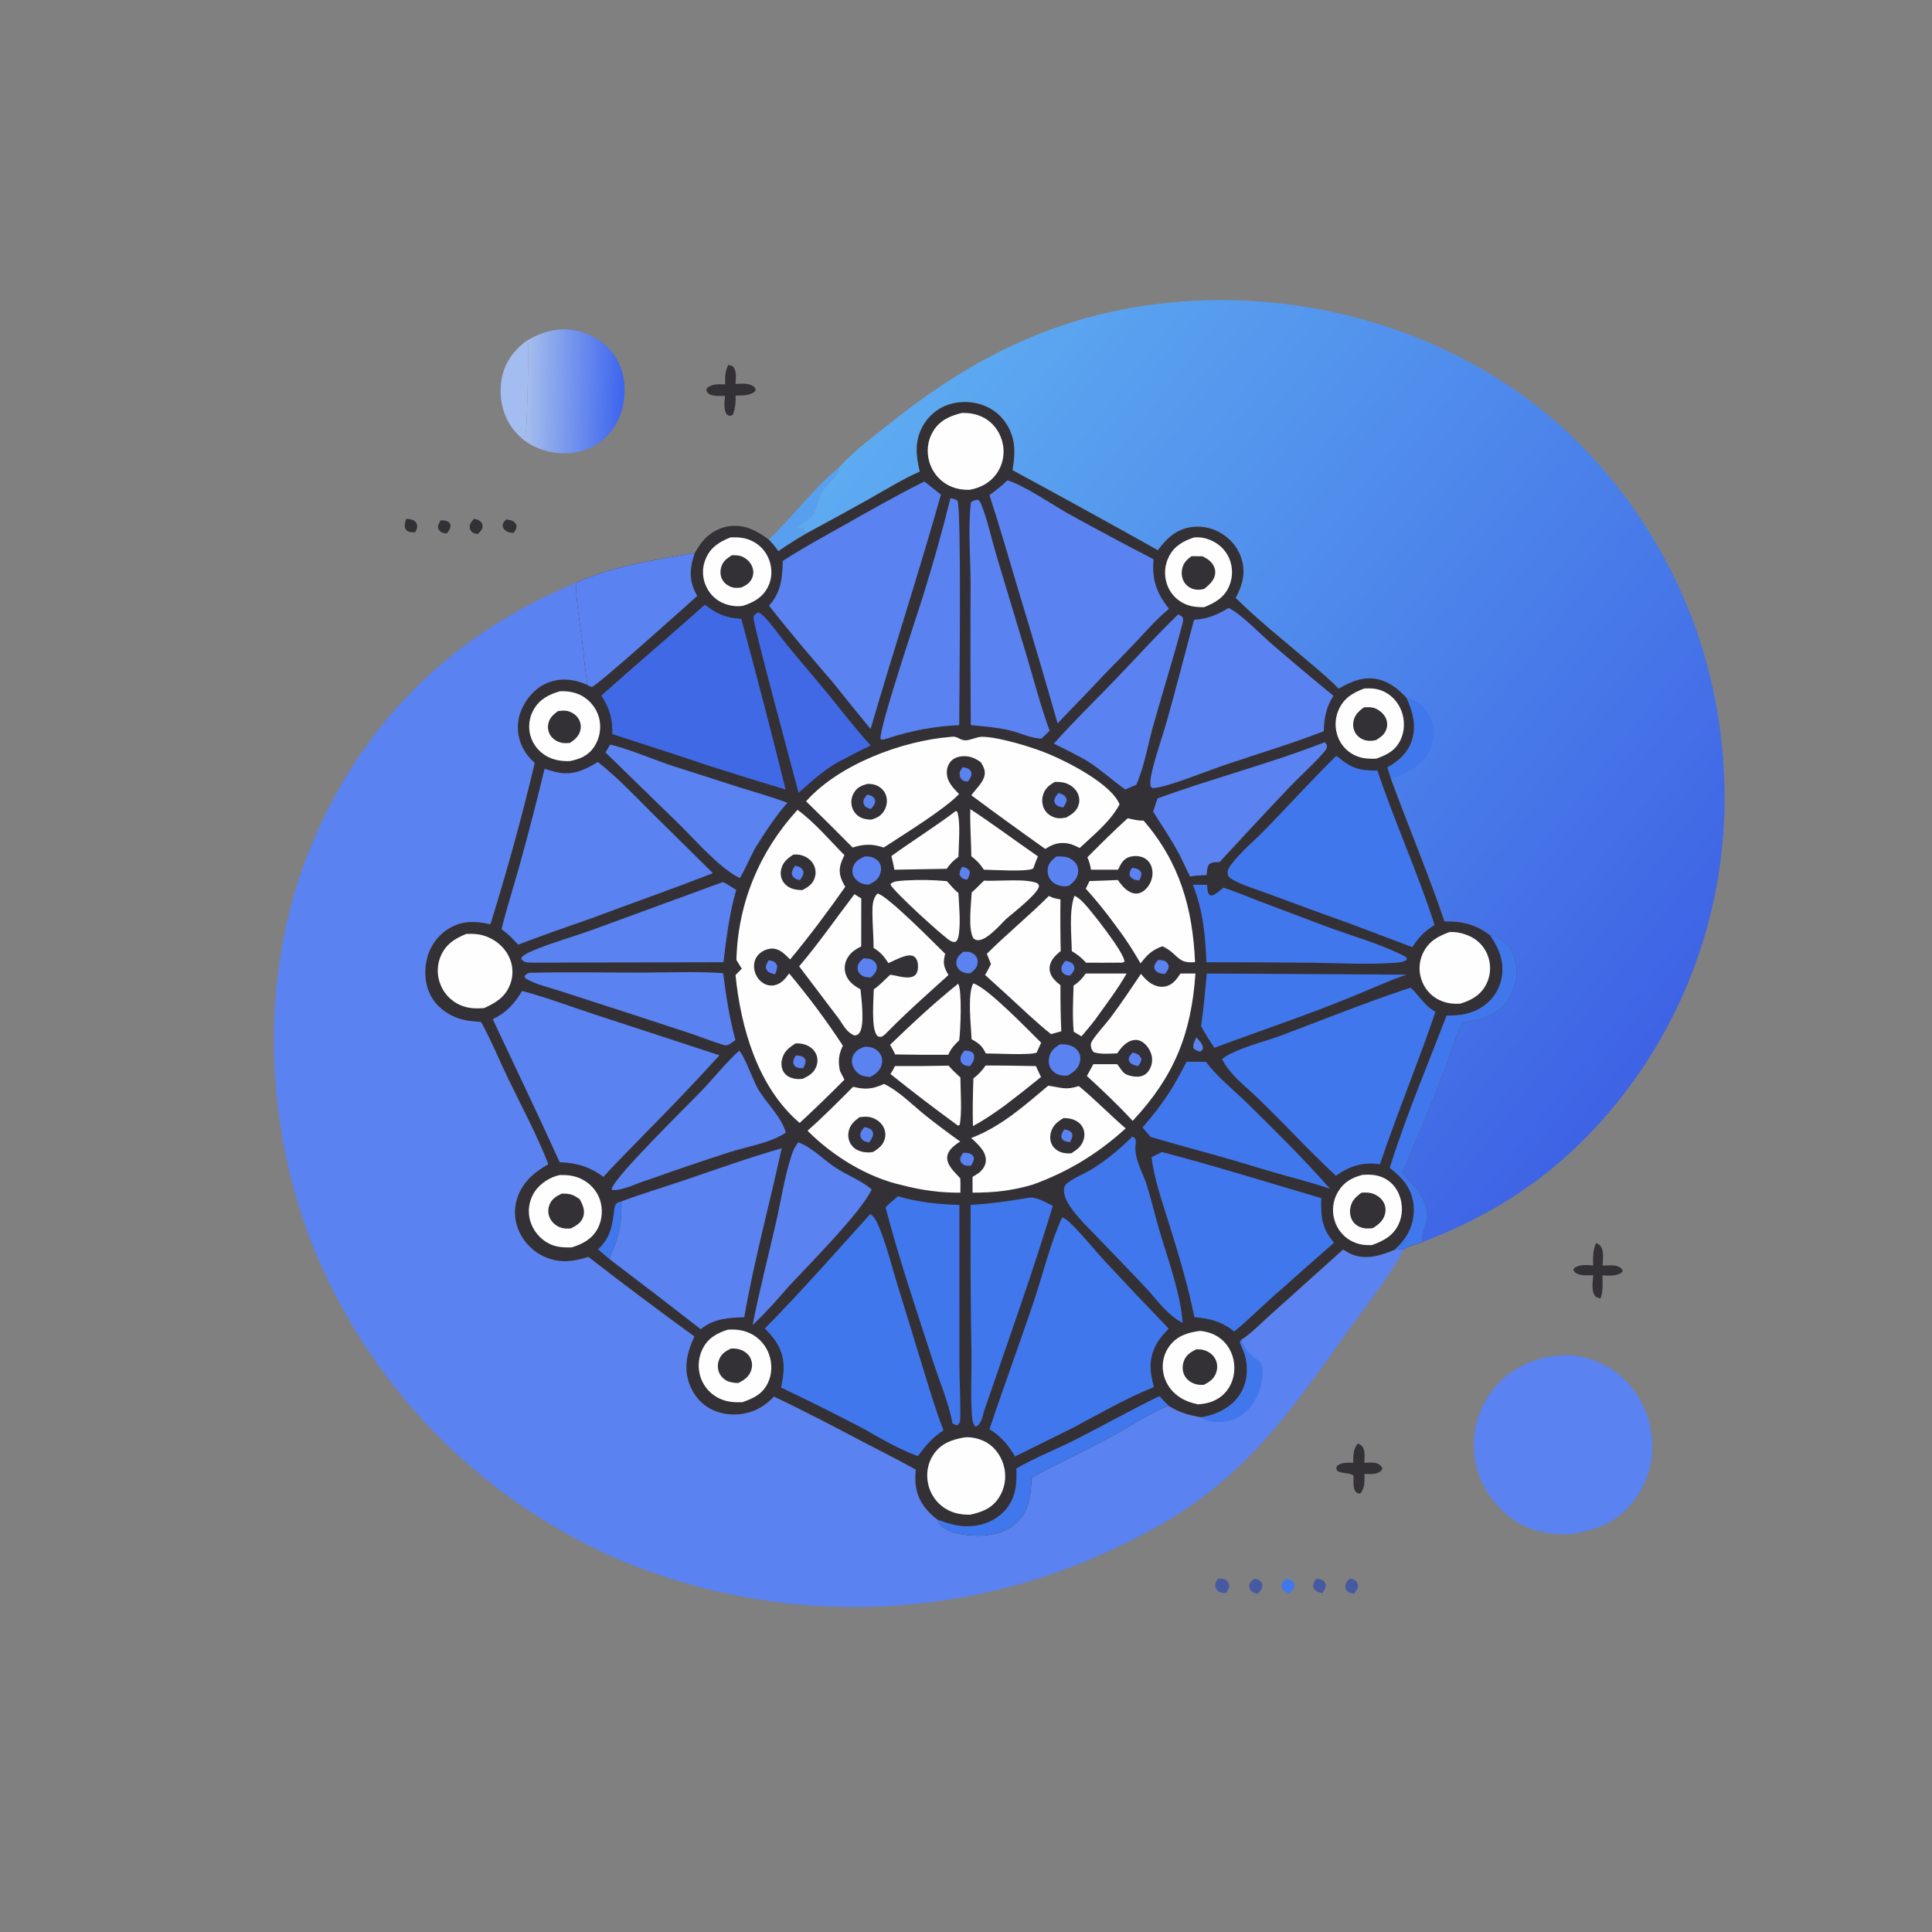 <?xml version="1.0" encoding="UTF-8"?> <svg xmlns="http://www.w3.org/2000/svg" width="120" height="120" viewBox="0 0 120 120" fill="none"><rect x="0" y="0" width="120" height="120" fill="#808080" stroke="none"/><path d="M27.381 32.313C27.502 32.318 27.698 32.326 27.807 32.389C27.941 32.467 27.948 32.518 27.989 32.656C27.959 32.858 27.876 32.97 27.758 33.133C27.667 33.127 27.532 33.118 27.449 33.074C27.322 33.006 27.241 32.931 27.21 32.787C27.173 32.611 27.292 32.453 27.381 32.313Z" fill="#343136"></path><path d="M25.226 32.228C25.349 32.233 25.477 32.244 25.595 32.282C25.73 32.326 25.851 32.42 25.893 32.561C25.948 32.744 25.872 32.892 25.797 33.053C25.688 33.058 25.554 33.068 25.447 33.041C25.355 33.017 25.256 32.962 25.206 32.881C25.073 32.666 25.162 32.45 25.226 32.228Z" fill="#343136"></path><path d="M81.784 98.048C81.895 98.073 82.031 98.096 82.132 98.149C82.277 98.226 82.311 98.32 82.358 98.466C82.332 98.677 82.256 98.781 82.131 98.949C82.011 98.919 81.862 98.888 81.757 98.82C81.625 98.735 81.593 98.642 81.551 98.499C81.588 98.296 81.651 98.204 81.784 98.048Z" fill="#4659A2"></path><path d="M79.883 98.047C79.984 98.067 80.158 98.111 80.24 98.177C80.348 98.263 80.412 98.355 80.401 98.498C80.385 98.697 80.213 98.843 80.082 98.975C79.978 98.939 79.852 98.893 79.763 98.828C79.631 98.732 79.617 98.633 79.594 98.482C79.648 98.281 79.737 98.191 79.883 98.047Z" fill="#4177EC"></path><path d="M31.455 32.261C31.579 32.281 31.77 32.308 31.878 32.38C32.022 32.477 32.039 32.531 32.091 32.688C32.061 32.871 32.006 32.954 31.902 33.102C31.692 33.081 31.523 33.072 31.361 32.922C31.267 32.836 31.204 32.715 31.227 32.585C31.253 32.442 31.351 32.351 31.455 32.261Z" fill="#343136"></path><path d="M83.85 98.042C83.943 98.069 84.091 98.102 84.168 98.16C84.284 98.249 84.346 98.348 84.348 98.497C84.351 98.679 84.2 98.852 84.097 98.99C83.945 98.961 83.78 98.939 83.669 98.817C83.602 98.742 83.564 98.665 83.563 98.565C83.558 98.322 83.689 98.198 83.85 98.042Z" fill="#4659A2"></path><path d="M29.436 32.226C29.552 32.246 29.721 32.282 29.812 32.363C29.93 32.468 29.98 32.56 29.971 32.721C29.96 32.906 29.796 33.048 29.675 33.171C29.563 33.157 29.43 33.132 29.339 33.06C29.221 32.968 29.167 32.851 29.172 32.702C29.179 32.51 29.319 32.363 29.436 32.226Z" fill="#343136"></path><path d="M77.927 98.052C78.041 98.087 78.19 98.128 78.281 98.209C78.351 98.272 78.402 98.354 78.408 98.448C78.424 98.695 78.252 98.84 78.093 99.001C77.948 98.96 77.804 98.914 77.7 98.796C77.587 98.669 77.596 98.58 77.594 98.422C77.676 98.234 77.759 98.167 77.927 98.052Z" fill="#4659A2"></path><path d="M75.662 98.047C75.812 98.047 76.007 98.05 76.138 98.137C76.258 98.217 76.315 98.298 76.338 98.443C76.365 98.624 76.243 98.795 76.155 98.942C76.01 98.948 75.856 98.943 75.726 98.869C75.596 98.795 75.511 98.688 75.486 98.537C75.454 98.349 75.565 98.196 75.662 98.047Z" fill="#4659A2"></path><path d="M84.342 89.651C84.449 89.707 84.538 89.75 84.614 89.848C84.816 90.108 84.748 90.544 84.74 90.854C84.962 90.851 85.299 90.809 85.508 90.889C85.692 90.958 85.783 91.028 85.863 91.205L85.803 91.347C85.47 91.61 85.15 91.558 84.749 91.547C84.75 92.03 84.79 92.348 84.502 92.765C84.41 92.772 84.297 92.749 84.23 92.68C84.012 92.457 84.079 91.96 84.07 91.669C83.941 91.464 83.323 91.548 83.049 91.348C82.993 91.203 82.99 91.203 83.036 91.054C83.317 90.815 83.703 90.853 84.051 90.852C84.064 90.376 84.029 90.046 84.342 89.651Z" fill="#343136"></path><path d="M99.129 77.207C99.209 77.242 99.322 77.29 99.382 77.357C99.656 77.658 99.554 78.238 99.536 78.61C99.82 78.605 100.205 78.556 100.472 78.654C100.629 78.712 100.727 78.774 100.792 78.927L100.71 79.054C100.324 79.279 99.964 79.23 99.532 79.22C99.541 79.698 99.583 80.199 99.409 80.653C99.3 80.624 99.208 80.584 99.106 80.538C98.809 80.187 98.932 79.639 98.959 79.209C98.658 79.207 98.263 79.25 97.985 79.126C97.846 79.064 97.78 79.006 97.723 78.868L97.798 78.743C98.185 78.515 98.522 78.574 98.952 78.599C98.945 78.109 98.928 77.668 99.129 77.207Z" fill="#343136"></path><path d="M45.233 22.668C45.33 22.687 45.419 22.72 45.512 22.751C45.786 23.043 45.696 23.475 45.686 23.847C45.983 23.834 46.431 23.794 46.7 23.938C46.838 24.012 46.888 24.059 46.941 24.205L46.861 24.344C46.483 24.595 46.131 24.56 45.693 24.566C45.699 24.987 45.672 25.347 45.529 25.746C45.502 25.764 45.478 25.789 45.448 25.801C45.316 25.855 45.248 25.804 45.14 25.741C44.923 25.402 44.999 24.968 45.033 24.587C44.743 24.589 44.374 24.632 44.109 24.503C43.969 24.434 43.918 24.366 43.863 24.227L43.936 24.082C44.296 23.821 44.618 23.868 45.042 23.875C45.033 23.422 45.023 23.085 45.233 22.668Z" fill="#343136"></path><path d="M47.746 33.507C49.262 32.093 50.504 30.342 52.117 29.033C52.041 29.673 51.244 30.111 50.968 30.678C50.768 31.089 50.685 31.901 50.319 32.176C50.038 32.387 49.763 32.466 49.541 32.762L49.548 32.811L49.943 32.797L49.895 32.914C49.973 33.01 50.042 33.039 50.149 33.096C49.535 33.452 48.934 33.83 48.349 34.232C48.157 33.983 47.973 33.725 47.746 33.507Z" fill="#58A0EF"></path><path d="M32.62 21.229L32.787 21.286C32.854 21.587 32.731 26.694 32.641 27.088L32.563 27.178L32.312 27.14C32.178 27.011 32.046 26.869 31.928 26.726C31.28 25.939 31.012 24.848 31.116 23.846C31.232 22.726 31.754 21.923 32.62 21.229Z" fill="#A4BDF1"></path><path d="M32.62 21.228C33.65 20.591 34.716 20.275 35.92 20.566C36.904 20.802 37.782 21.41 38.297 22.289C38.852 23.238 38.918 24.421 38.624 25.466C38.358 26.409 37.772 27.213 36.91 27.691C35.953 28.22 34.828 28.282 33.792 27.968C33.227 27.797 32.752 27.534 32.312 27.139L32.564 27.177L32.641 27.087C32.732 26.693 32.855 21.587 32.788 21.285L32.62 21.228Z" fill="url(#paint0_linear_849_4582)"></path><path d="M96.814 84.187C98.081 84.074 99.394 84.502 100.404 85.26C101.579 86.142 102.385 87.578 102.579 89.031C102.78 90.539 102.405 92.017 101.476 93.224C100.428 94.586 99.093 95.083 97.436 95.3C96.09 95.337 94.778 95.037 93.715 94.181C92.55 93.243 91.737 91.88 91.577 90.384C91.417 88.893 91.827 87.41 92.783 86.246C93.806 85 95.227 84.335 96.814 84.187Z" fill="#5A82F0"></path><path d="M87.199 77.605C86.054 79.689 84.762 81.181 83.424 83.084C78.496 90.092 75.601 93.537 67.532 96.934C67.251 97.051 66.969 97.164 66.685 97.274C66.401 97.383 66.116 97.49 65.829 97.593C65.543 97.696 65.255 97.795 64.966 97.891C64.677 97.987 64.387 98.079 64.096 98.168C63.805 98.257 63.513 98.343 63.22 98.424C62.927 98.506 62.633 98.585 62.337 98.659C62.042 98.734 61.746 98.805 61.45 98.873C61.153 98.941 60.855 99.005 60.557 99.065C60.259 99.126 59.96 99.182 59.66 99.236C59.36 99.289 59.06 99.338 58.759 99.384C58.458 99.43 58.157 99.472 57.855 99.511C57.553 99.55 57.251 99.585 56.948 99.616C56.645 99.648 56.342 99.675 56.038 99.699C55.735 99.723 55.431 99.744 55.127 99.76C54.823 99.777 54.519 99.79 54.215 99.799C53.911 99.809 53.606 99.814 53.302 99.817C52.998 99.818 52.693 99.817 52.389 99.811C52.085 99.806 51.781 99.797 51.476 99.784C51.172 99.772 50.868 99.755 50.565 99.735C50.261 99.715 49.957 99.691 49.654 99.664C49.351 99.636 49.048 99.606 48.746 99.571C48.444 99.536 48.142 99.498 47.84 99.456C47.539 99.414 47.238 99.368 46.937 99.319C46.637 99.269 46.337 99.217 46.038 99.16C45.739 99.104 45.441 99.043 45.143 98.98C44.845 98.916 44.548 98.849 44.252 98.778C43.956 98.707 43.661 98.632 43.367 98.554C43.073 98.476 42.78 98.395 42.487 98.31C42.195 98.225 41.904 98.136 41.614 98.044C41.324 97.952 41.035 97.856 40.747 97.757C40.459 97.658 40.173 97.555 39.887 97.449C39.602 97.343 39.318 97.234 39.035 97.121C38.766 97.01 38.498 96.895 38.231 96.778C37.965 96.66 37.699 96.54 37.436 96.416C37.172 96.292 36.91 96.165 36.649 96.034C36.388 95.904 36.129 95.77 35.872 95.634C35.615 95.497 35.359 95.357 35.105 95.215C34.851 95.072 34.599 94.926 34.348 94.777C34.098 94.628 33.849 94.476 33.603 94.321C33.356 94.166 33.111 94.007 32.868 93.847C32.625 93.686 32.384 93.522 32.146 93.355C31.907 93.188 31.67 93.018 31.435 92.845C31.2 92.673 30.968 92.497 30.737 92.319C30.507 92.141 30.279 91.959 30.052 91.775C29.826 91.592 29.602 91.405 29.381 91.216C29.16 91.026 28.94 90.834 28.724 90.64C28.507 90.445 28.292 90.248 28.08 90.048C27.868 89.848 27.659 89.645 27.451 89.44C27.244 89.236 27.04 89.028 26.838 88.818C26.636 88.608 26.436 88.395 26.239 88.181C26.042 87.966 25.848 87.749 25.657 87.529C25.465 87.309 25.276 87.088 25.09 86.863C24.904 86.639 24.72 86.413 24.54 86.184C24.359 85.956 24.181 85.725 24.006 85.492C23.831 85.259 23.659 85.024 23.489 84.787C23.32 84.549 23.154 84.31 22.99 84.069C22.827 83.828 22.666 83.585 22.509 83.34C22.351 83.094 22.197 82.847 22.045 82.598C21.893 82.35 21.745 82.099 21.599 81.846C21.454 81.594 21.312 81.34 21.172 81.084C21.033 80.828 20.897 80.57 20.764 80.311C20.631 80.051 20.501 79.79 20.375 79.528C20.248 79.266 20.124 79.002 20.004 78.736C19.884 78.471 19.767 78.204 19.653 77.936C16.36 70.044 16.031 60.519 19.317 52.562C22.506 44.841 28.078 39.389 35.762 36.203C35.802 37.418 36.003 38.593 36.157 39.797C36.267 40.656 36.319 41.508 36.467 42.364C36.482 42.447 36.475 42.427 36.469 42.537C35.677 42.179 34.84 42.081 34.012 42.412C33.272 42.708 32.674 43.387 32.377 44.12C32.359 44.163 32.343 44.206 32.327 44.25C32.312 44.293 32.297 44.337 32.284 44.382C32.27 44.426 32.258 44.471 32.247 44.516C32.236 44.561 32.226 44.606 32.218 44.652C32.209 44.697 32.201 44.743 32.194 44.789C32.188 44.835 32.183 44.881 32.178 44.927C32.174 44.974 32.171 45.02 32.169 45.066C32.167 45.112 32.167 45.159 32.167 45.205C32.168 45.252 32.169 45.298 32.172 45.344C32.175 45.391 32.179 45.437 32.184 45.483C32.189 45.529 32.195 45.575 32.202 45.621C32.21 45.667 32.218 45.712 32.228 45.758C32.238 45.803 32.248 45.848 32.26 45.893C32.272 45.938 32.285 45.982 32.3 46.026C32.314 46.071 32.329 46.114 32.345 46.158C32.361 46.201 32.379 46.244 32.397 46.287C32.584 46.718 32.868 47.076 33.217 47.387C32.413 50.76 31.495 54.102 30.462 57.411C29.55 57.199 28.693 57.168 27.86 57.687C27.817 57.714 27.775 57.741 27.734 57.77C27.692 57.799 27.652 57.829 27.612 57.86C27.572 57.891 27.533 57.922 27.494 57.955C27.456 57.988 27.419 58.022 27.382 58.057C27.345 58.092 27.309 58.127 27.275 58.164C27.24 58.2 27.206 58.238 27.173 58.276C27.14 58.314 27.108 58.353 27.077 58.393C27.046 58.433 27.016 58.473 26.987 58.515C26.958 58.556 26.93 58.598 26.903 58.641C26.876 58.684 26.85 58.727 26.826 58.771C26.801 58.815 26.777 58.86 26.755 58.905C26.732 58.95 26.711 58.996 26.691 59.042C26.671 59.089 26.652 59.136 26.634 59.183C26.616 59.23 26.6 59.278 26.584 59.326C26.569 59.374 26.555 59.422 26.542 59.471C26.529 59.52 26.517 59.569 26.506 59.618C26.32 60.458 26.422 61.384 26.916 62.103C27.383 62.781 28.175 63.242 28.982 63.378C29.279 63.428 29.584 63.45 29.883 63.478C30.515 64.62 31.016 65.863 31.586 67.039C32.432 68.788 33.354 70.5 34.062 72.311C33.14 72.826 32.384 73.488 32.092 74.549C31.877 75.326 32.004 76.129 32.42 76.817C32.449 76.864 32.478 76.909 32.509 76.954C32.539 76.999 32.571 77.043 32.604 77.087C32.637 77.13 32.671 77.172 32.706 77.214C32.741 77.255 32.778 77.296 32.815 77.335C32.852 77.375 32.89 77.414 32.929 77.451C32.968 77.489 33.008 77.526 33.05 77.562C33.091 77.597 33.133 77.632 33.175 77.665C33.218 77.699 33.262 77.731 33.306 77.763C33.351 77.794 33.396 77.824 33.442 77.853C33.488 77.882 33.535 77.91 33.582 77.936C33.63 77.963 33.678 77.988 33.726 78.012C33.775 78.036 33.825 78.059 33.874 78.081C33.924 78.102 33.975 78.123 34.026 78.142C34.077 78.161 34.128 78.178 34.18 78.195C34.232 78.211 34.284 78.226 34.337 78.24C34.389 78.254 34.442 78.266 34.495 78.277C35.206 78.425 35.87 78.273 36.549 78.067C38.717 79.75 40.912 81.398 43.133 83.01C42.691 83.966 42.444 84.918 42.821 85.956C43.084 86.681 43.591 87.264 44.297 87.585C45.081 87.942 46.035 87.938 46.831 87.619C47.322 87.423 47.707 87.123 48.07 86.741C49.947 87.63 51.767 88.589 53.604 89.555C54.696 90.13 55.808 90.675 56.881 91.284C56.792 92.197 56.909 92.974 57.513 93.71C57.619 93.837 57.733 93.958 57.854 94.072C57.975 94.185 58.102 94.291 58.236 94.388C58.277 94.499 58.313 94.581 58.387 94.675C58.802 95.198 59.803 95.342 60.437 95.376C61.402 95.429 62.428 95.242 63.156 94.555C63.944 93.811 64.034 92.83 64.066 91.817C64.648 91.421 65.308 91.125 65.936 90.809C66.89 90.332 67.841 89.847 68.788 89.355C70.054 88.689 71.249 87.835 72.587 87.315C73.25 87.736 73.837 87.897 74.604 88.029C74.66 88.019 74.715 88.009 74.771 87.998C75.664 87.821 76.535 87.371 77.031 86.58C77.502 85.832 77.555 84.891 77.288 84.063C77.208 83.817 77.067 83.596 77.011 83.342L77.094 83.22C77.74 82.807 78.356 82.15 78.932 81.642L83.423 77.61C83.618 77.726 83.817 77.851 84.03 77.932C84.887 78.26 85.822 77.969 86.622 77.623C86.816 77.609 87.005 77.6 87.199 77.605Z" fill="#5A82F0"></path><path d="M77.096 83.22C77.363 83.838 77.546 84.084 78.1 84.47C78.279 84.594 78.342 84.653 78.384 84.872C78.529 85.628 78.233 86.6 77.796 87.22C77.386 87.802 76.8 88.199 76.091 88.302C75.663 88.364 75.017 88.323 74.652 88.067C74.635 88.055 74.621 88.041 74.606 88.029C74.661 88.02 74.717 88.009 74.772 87.999C75.665 87.822 76.536 87.371 77.032 86.58C77.503 85.832 77.556 84.891 77.289 84.063C77.209 83.817 77.068 83.596 77.012 83.342L77.096 83.22Z" fill="#4177EC"></path><path d="M52.119 29.033C53.092 27.956 54.365 27.022 55.501 26.12C61.145 21.637 66.94 19.05 74.209 18.68C82.45 18.261 90.946 21.023 97.09 26.592C97.276 26.763 97.461 26.936 97.643 27.111C97.825 27.287 98.004 27.465 98.182 27.644C98.36 27.824 98.535 28.006 98.708 28.19C98.881 28.375 99.052 28.561 99.221 28.749C99.389 28.937 99.556 29.128 99.72 29.32C99.884 29.513 100.045 29.707 100.204 29.904C100.363 30.1 100.52 30.298 100.674 30.498C100.829 30.699 100.981 30.901 101.13 31.105C101.279 31.309 101.426 31.514 101.571 31.722C101.715 31.93 101.857 32.139 101.996 32.35C102.135 32.561 102.272 32.773 102.405 32.988C102.539 33.202 102.671 33.418 102.799 33.636C102.928 33.853 103.054 34.072 103.177 34.293C103.301 34.514 103.421 34.736 103.539 34.96C103.657 35.183 103.772 35.408 103.884 35.635C103.997 35.861 104.106 36.089 104.213 36.318C104.32 36.547 104.424 36.778 104.525 37.009C104.626 37.241 104.724 37.474 104.819 37.708C104.915 37.942 105.007 38.177 105.097 38.414C105.187 38.65 105.273 38.888 105.357 39.126C105.441 39.364 105.522 39.604 105.6 39.844C105.678 40.085 105.753 40.326 105.825 40.569C105.897 40.811 105.966 41.054 106.032 41.298C106.098 41.542 106.161 41.787 106.221 42.032C106.281 42.278 106.338 42.524 106.392 42.771C106.446 43.018 106.497 43.266 106.545 43.514C106.593 43.762 106.638 44.011 106.68 44.26C106.722 44.509 106.76 44.759 106.796 45.009C106.832 45.26 106.864 45.51 106.894 45.761C106.924 46.012 106.95 46.264 106.974 46.515C106.997 46.767 107.017 47.019 107.035 47.271C107.052 47.523 107.066 47.776 107.077 48.028C107.09 48.276 107.1 48.525 107.106 48.773C107.113 49.022 107.117 49.27 107.117 49.519C107.118 49.767 107.115 50.016 107.11 50.265C107.104 50.513 107.095 50.761 107.084 51.01C107.072 51.258 107.057 51.506 107.039 51.754C107.021 52.002 107 52.25 106.976 52.497C106.952 52.745 106.925 52.992 106.895 53.238C106.864 53.485 106.831 53.731 106.795 53.977C106.759 54.223 106.719 54.468 106.677 54.714C106.635 54.958 106.589 55.203 106.541 55.447C106.492 55.69 106.441 55.934 106.386 56.176C106.332 56.419 106.274 56.66 106.214 56.901C106.153 57.143 106.09 57.383 106.024 57.622C105.957 57.862 105.888 58.101 105.816 58.339C105.743 58.576 105.668 58.813 105.59 59.049C105.512 59.285 105.43 59.52 105.346 59.754C105.262 59.988 105.175 60.221 105.086 60.453C104.996 60.684 104.903 60.915 104.808 61.144C104.712 61.374 104.614 61.602 104.513 61.829C104.412 62.056 104.308 62.282 104.201 62.506C104.094 62.731 103.984 62.954 103.872 63.176C103.76 63.398 103.645 63.618 103.527 63.837C103.409 64.056 103.289 64.273 103.166 64.489C103.043 64.705 102.917 64.919 102.788 65.132C102.66 65.345 102.529 65.556 102.395 65.766C102.261 65.975 102.125 66.183 101.986 66.389C101.847 66.595 101.706 66.8 101.562 67.002C101.418 67.205 101.272 67.406 101.123 67.605C100.974 67.804 100.822 68.001 100.669 68.196C100.515 68.392 100.359 68.585 100.2 68.776C100.042 68.968 99.881 69.157 99.717 69.345C99.554 69.532 99.388 69.718 99.221 69.901C96.14 73.272 92.623 75.505 88.371 77.144C88.207 76.749 88.62 76.04 88.648 75.616C88.722 74.522 87.777 73.614 87.102 72.877C87.358 72.157 87.701 71.446 87.996 70.74C88.633 69.223 89.249 67.698 89.844 66.164C90.043 65.643 90.582 63.852 90.869 63.548C90.988 63.422 91.434 63.429 91.621 63.39C92.141 63.281 92.623 63.079 93.039 62.743C93.664 62.238 94.12 61.453 94.187 60.647C94.244 59.956 94.061 59.156 93.585 58.631C93.299 58.314 92.979 58.11 92.549 58.091C91.661 57.411 90.828 57.212 89.721 57.232C88.716 54.248 87.478 51.334 86.398 48.373L86.174 47.66C86.841 47.293 87.406 46.795 87.67 46.06C88.009 45.119 87.757 44.204 87.358 43.338C86.876 42.829 86.363 42.387 85.665 42.21C84.734 41.973 83.93 42.315 83.147 42.778C82.537 42.139 81.84 41.576 81.169 41.002C79.697 39.743 78.129 38.502 76.754 37.14C77.081 36.504 77.311 35.905 77.217 35.175C77.211 35.128 77.204 35.082 77.195 35.036C77.187 34.99 77.177 34.944 77.166 34.898C77.156 34.852 77.144 34.807 77.131 34.762C77.118 34.717 77.104 34.672 77.088 34.628C77.073 34.583 77.057 34.539 77.039 34.496C77.022 34.452 77.003 34.409 76.983 34.367C76.963 34.324 76.943 34.282 76.921 34.241C76.899 34.199 76.876 34.158 76.852 34.118C76.828 34.078 76.803 34.038 76.778 33.999C76.752 33.959 76.725 33.921 76.697 33.883C76.669 33.846 76.64 33.809 76.61 33.772C76.581 33.736 76.55 33.7 76.519 33.666C76.487 33.631 76.454 33.597 76.421 33.564C76.388 33.531 76.354 33.499 76.319 33.467C76.284 33.436 76.248 33.406 76.212 33.376C76.175 33.346 76.138 33.318 76.1 33.29C76.063 33.262 76.025 33.234 75.986 33.208C75.947 33.181 75.908 33.156 75.868 33.132C75.828 33.107 75.787 33.083 75.746 33.061C75.704 33.038 75.663 33.017 75.62 32.996C75.578 32.976 75.535 32.957 75.492 32.938C75.449 32.92 75.405 32.903 75.361 32.887C75.317 32.87 75.272 32.855 75.227 32.841C75.183 32.828 75.137 32.815 75.092 32.803C75.046 32.791 75.001 32.781 74.955 32.771C74.909 32.762 74.862 32.754 74.816 32.746C74.769 32.739 74.723 32.733 74.676 32.728C74.629 32.723 74.583 32.72 74.536 32.717C74.489 32.715 74.442 32.713 74.395 32.713C74.348 32.713 74.301 32.714 74.254 32.716C74.207 32.718 74.16 32.721 74.113 32.726C74.067 32.73 74.02 32.736 73.974 32.742C73.044 32.884 72.456 33.454 71.919 34.173C68.921 32.497 65.913 30.841 62.893 29.206C62.982 28.613 63.061 28.022 62.948 27.426C62.801 26.645 62.345 25.92 61.679 25.48C60.956 25.002 60.021 24.863 59.18 25.058C58.426 25.232 57.8 25.685 57.391 26.342C56.806 27.283 56.876 28.268 57.133 29.29C56.025 29.783 54.985 30.43 53.931 31.026C52.677 31.726 51.417 32.416 50.152 33.097C50.045 33.039 49.976 33.01 49.898 32.914L49.945 32.797L49.55 32.811L49.543 32.763C49.765 32.466 50.041 32.387 50.321 32.177C50.688 31.901 50.77 31.089 50.97 30.678C51.246 30.111 52.043 29.673 52.119 29.033Z" fill="url(#paint1_linear_849_4582)"></path><path d="M87.356 43.338C87.424 43.352 87.491 43.37 87.557 43.391C87.623 43.412 87.688 43.436 87.752 43.463C87.815 43.49 87.877 43.521 87.938 43.554C87.999 43.588 88.058 43.624 88.115 43.664C88.172 43.703 88.227 43.745 88.28 43.79C88.332 43.835 88.383 43.882 88.431 43.932C88.479 43.981 88.525 44.033 88.568 44.088C88.611 44.142 88.651 44.198 88.689 44.257C89.024 44.783 89.117 45.489 88.979 46.093C88.802 46.866 88.269 47.46 87.599 47.854C87.22 48.077 86.809 48.226 86.396 48.374L86.172 47.66C86.839 47.293 87.403 46.795 87.668 46.06C88.007 45.12 87.755 44.204 87.356 43.338Z" fill="#4177EC"></path><path d="M57.131 29.29C56.873 28.268 56.803 27.283 57.388 26.343C57.797 25.685 58.423 25.232 59.178 25.058C60.019 24.863 60.953 25.002 61.677 25.48C62.343 25.92 62.798 26.645 62.945 27.426C63.058 28.022 62.979 28.613 62.89 29.206C65.91 30.841 68.919 32.497 71.916 34.173C72.453 33.454 73.042 32.884 73.971 32.743C74.017 32.736 74.064 32.73 74.111 32.726C74.157 32.721 74.204 32.718 74.251 32.716C74.298 32.714 74.345 32.713 74.392 32.713C74.439 32.713 74.486 32.715 74.533 32.717C74.58 32.72 74.627 32.724 74.673 32.728C74.72 32.733 74.767 32.739 74.813 32.746C74.86 32.754 74.906 32.762 74.952 32.771C74.998 32.781 75.044 32.791 75.089 32.803C75.135 32.815 75.18 32.828 75.225 32.842C75.27 32.856 75.314 32.871 75.358 32.887C75.402 32.903 75.446 32.92 75.489 32.938C75.532 32.957 75.575 32.976 75.618 32.997C75.66 33.017 75.702 33.038 75.743 33.061C75.784 33.084 75.825 33.107 75.865 33.132C75.905 33.156 75.944 33.182 75.983 33.208C76.022 33.235 76.06 33.262 76.098 33.29C76.136 33.318 76.173 33.347 76.209 33.376C76.246 33.406 76.281 33.436 76.316 33.468C76.351 33.499 76.385 33.531 76.418 33.564C76.452 33.597 76.484 33.631 76.516 33.666C76.547 33.701 76.578 33.736 76.608 33.772C76.637 33.809 76.666 33.846 76.694 33.883C76.722 33.921 76.749 33.96 76.775 33.999C76.801 34.038 76.826 34.078 76.85 34.118C76.873 34.158 76.896 34.199 76.918 34.241C76.94 34.282 76.961 34.324 76.981 34.367C77 34.41 77.019 34.453 77.036 34.496C77.054 34.54 77.07 34.584 77.086 34.628C77.101 34.672 77.115 34.717 77.128 34.762C77.141 34.807 77.153 34.852 77.164 34.898C77.174 34.944 77.184 34.99 77.192 35.036C77.201 35.082 77.208 35.128 77.214 35.175C77.308 35.906 77.078 36.505 76.751 37.14C78.126 38.502 79.694 39.743 81.166 41.002C81.837 41.576 82.534 42.139 83.145 42.778C83.927 42.315 84.732 41.974 85.663 42.21C86.36 42.387 86.873 42.829 87.355 43.338C87.754 44.204 88.006 45.12 87.668 46.06C87.403 46.795 86.838 47.293 86.171 47.66L86.395 48.374C87.475 51.334 88.713 54.248 89.718 57.232C90.825 57.213 91.659 57.411 92.546 58.091C92.976 58.111 93.296 58.314 93.582 58.631C94.058 59.156 94.241 59.956 94.184 60.648C94.118 61.453 93.661 62.238 93.037 62.743C92.62 63.079 92.138 63.281 91.618 63.39C91.432 63.429 90.985 63.422 90.866 63.548C90.579 63.852 90.04 65.643 89.842 66.164C89.246 67.698 88.63 69.223 87.993 70.74C87.698 71.446 87.355 72.157 87.1 72.877C87.775 73.614 88.719 74.522 88.646 75.616C88.617 76.04 88.205 76.749 88.368 77.144C88.037 77.264 87.462 77.392 87.198 77.606C87.004 77.601 86.815 77.61 86.621 77.624C85.82 77.969 84.886 78.261 84.029 77.933C83.816 77.851 83.617 77.727 83.421 77.611L78.931 81.643C78.355 82.15 77.738 82.807 77.093 83.22L77.01 83.343C77.065 83.596 77.207 83.817 77.286 84.063C77.554 84.892 77.5 85.832 77.03 86.581C76.533 87.372 75.663 87.822 74.769 87.999C74.714 88.01 74.659 88.02 74.603 88.029C73.835 87.897 73.248 87.736 72.586 87.316C71.248 87.835 70.053 88.689 68.787 89.356C67.84 89.847 66.889 90.332 65.934 90.809C65.307 91.125 64.647 91.421 64.065 91.817C64.032 92.83 63.942 93.812 63.154 94.556C62.427 95.243 61.401 95.43 60.436 95.377C59.801 95.342 58.8 95.198 58.386 94.675C58.312 94.582 58.275 94.499 58.235 94.389C58.101 94.291 57.973 94.186 57.852 94.072C57.731 93.958 57.618 93.838 57.512 93.71C56.908 92.974 56.791 92.197 56.88 91.284C55.807 90.675 54.694 90.13 53.602 89.555C51.766 88.589 49.945 87.631 48.069 86.741C47.706 87.124 47.321 87.423 46.83 87.62C46.033 87.939 45.08 87.942 44.295 87.585C43.59 87.265 43.083 86.681 42.819 85.957C42.442 84.918 42.69 83.966 43.132 83.011C40.911 81.398 38.716 79.751 36.547 78.068C35.868 78.274 35.205 78.425 34.494 78.277C34.441 78.266 34.388 78.254 34.335 78.24C34.282 78.227 34.23 78.212 34.178 78.195C34.127 78.179 34.075 78.161 34.024 78.142C33.973 78.123 33.923 78.103 33.873 78.081C33.823 78.06 33.774 78.037 33.725 78.013C33.676 77.989 33.628 77.963 33.581 77.937C33.533 77.91 33.487 77.882 33.441 77.853C33.395 77.824 33.349 77.794 33.305 77.763C33.26 77.732 33.217 77.699 33.174 77.666C33.131 77.632 33.089 77.598 33.048 77.562C33.007 77.526 32.967 77.49 32.928 77.452C32.889 77.414 32.85 77.376 32.813 77.336C32.776 77.296 32.74 77.256 32.705 77.214C32.67 77.173 32.636 77.13 32.603 77.087C32.57 77.044 32.538 77 32.507 76.955C32.477 76.91 32.447 76.864 32.419 76.818C32.002 76.13 31.876 75.327 32.09 74.549C32.383 73.489 33.139 72.827 34.06 72.312C33.353 70.5 32.431 68.788 31.584 67.039C31.015 65.863 30.514 64.62 29.882 63.479C29.582 63.451 29.277 63.428 28.981 63.379C28.174 63.243 27.381 62.781 26.915 62.103C26.421 61.385 26.319 60.458 26.505 59.619C26.515 59.569 26.527 59.52 26.54 59.472C26.553 59.423 26.567 59.374 26.583 59.326C26.598 59.278 26.615 59.23 26.633 59.183C26.65 59.136 26.669 59.089 26.689 59.043C26.71 58.997 26.731 58.951 26.753 58.906C26.776 58.86 26.799 58.816 26.824 58.772C26.849 58.728 26.875 58.684 26.901 58.642C26.928 58.599 26.956 58.557 26.985 58.515C27.014 58.474 27.044 58.433 27.075 58.394C27.106 58.354 27.138 58.315 27.171 58.276C27.204 58.238 27.238 58.201 27.273 58.164C27.308 58.128 27.344 58.092 27.38 58.057C27.417 58.023 27.454 57.989 27.493 57.956C27.531 57.923 27.57 57.891 27.61 57.86C27.65 57.829 27.691 57.8 27.733 57.771C27.774 57.742 27.816 57.714 27.859 57.687C28.692 57.168 29.549 57.199 30.461 57.412C31.494 54.102 32.412 50.761 33.215 47.388C32.867 47.077 32.583 46.718 32.396 46.287C32.377 46.245 32.36 46.202 32.344 46.158C32.327 46.115 32.312 46.071 32.298 46.027C32.284 45.983 32.271 45.938 32.259 45.893C32.247 45.849 32.236 45.803 32.227 45.758C32.217 45.713 32.208 45.667 32.201 45.621C32.194 45.575 32.187 45.529 32.182 45.483C32.177 45.437 32.173 45.391 32.171 45.345C32.168 45.298 32.166 45.252 32.166 45.206C32.165 45.159 32.166 45.113 32.168 45.067C32.17 45.02 32.173 44.974 32.177 44.928C32.181 44.882 32.187 44.836 32.193 44.79C32.2 44.744 32.207 44.698 32.216 44.652C32.225 44.607 32.235 44.562 32.246 44.516C32.257 44.471 32.269 44.427 32.282 44.382C32.296 44.338 32.31 44.294 32.326 44.25C32.341 44.206 32.358 44.163 32.375 44.12C32.672 43.387 33.27 42.708 34.01 42.413C34.838 42.082 35.675 42.179 36.468 42.538C36.474 42.428 36.48 42.448 36.466 42.364C36.318 41.508 36.265 40.657 36.155 39.797C36.002 38.593 35.8 37.419 35.761 36.203C38.102 35.138 40.657 34.793 43.158 34.34C43.26 34.154 43.373 33.975 43.496 33.803C43.923 33.213 44.545 32.793 45.273 32.688C46.241 32.547 47 32.958 47.746 33.508C47.972 33.726 48.157 33.984 48.349 34.232C48.934 33.83 49.534 33.452 50.149 33.097C51.414 32.416 52.674 31.726 53.928 31.026C54.982 30.43 56.023 29.783 57.131 29.29Z" fill="#343136"></path><path d="M74.305 64.433C74.472 64.62 74.712 64.83 74.715 65.096C74.716 65.219 74.629 65.245 74.543 65.32C74.356 65.258 74.25 65.248 74.121 65.095C74.079 64.865 74.215 64.64 74.305 64.433Z" fill="#5A82F0"></path><path d="M59.76 53.838C59.989 53.89 60.107 53.929 60.239 54.129C60.245 54.337 60.171 54.458 60.072 54.637C60.011 54.626 59.916 54.617 59.857 54.59C59.694 54.514 59.672 54.469 59.598 54.316C59.6 54.117 59.666 54.005 59.76 53.838Z" fill="#5A82F0"></path><path d="M70.313 53.898C70.355 53.904 70.397 53.911 70.438 53.918C70.662 53.956 70.754 54.002 70.888 54.189C70.911 54.396 70.846 54.512 70.758 54.691C70.685 54.681 70.611 54.671 70.539 54.655C70.349 54.613 70.26 54.535 70.162 54.372C70.147 54.168 70.214 54.066 70.313 53.898Z" fill="#5A82F0"></path><path d="M47.739 59.645C47.823 59.659 47.93 59.67 48.008 59.703C48.166 59.771 48.19 59.824 48.269 59.965C48.277 60.184 48.225 60.316 48.137 60.515C48.026 60.484 47.903 60.457 47.798 60.409C47.662 60.346 47.623 60.257 47.566 60.126C47.573 59.926 47.638 59.815 47.739 59.645Z" fill="#5A82F0"></path><path d="M70.356 65.37C70.426 65.392 70.496 65.414 70.564 65.44C70.749 65.512 70.819 65.592 70.897 65.771C70.884 65.964 70.801 66.065 70.692 66.215C70.577 66.192 70.395 66.154 70.296 66.087C70.155 65.991 70.142 65.941 70.102 65.787C70.139 65.598 70.232 65.507 70.356 65.37Z" fill="#5A82F0"></path><path d="M59.793 47.655C59.898 47.672 60.053 47.695 60.146 47.752C60.257 47.82 60.324 47.899 60.34 48.031C60.361 48.218 60.22 48.392 60.121 48.537C60.022 48.547 59.895 48.531 59.809 48.473C59.681 48.388 59.632 48.298 59.608 48.147C59.575 47.944 59.684 47.81 59.793 47.655Z" fill="#5A82F0"></path><path d="M59.828 71.605C59.944 71.604 60.137 71.599 60.246 71.649C60.399 71.719 60.424 71.763 60.49 71.907C60.491 72.115 60.411 72.231 60.305 72.406C60.173 72.417 59.979 72.416 59.859 72.347C59.739 72.278 59.667 72.195 59.645 72.056C59.617 71.883 59.736 71.737 59.828 71.605Z" fill="#5A82F0"></path><path d="M66.176 59.677C66.29 59.699 66.457 59.735 66.553 59.805C66.676 59.895 66.732 59.985 66.732 60.14C66.732 60.318 66.571 60.472 66.461 60.597C66.336 60.593 66.199 60.57 66.093 60.497C65.983 60.42 65.928 60.31 65.926 60.178C65.923 59.97 66.052 59.828 66.176 59.677Z" fill="#5A82F0"></path><path d="M71.928 59.63C72.065 59.632 72.259 59.635 72.379 59.711C72.532 59.808 72.543 59.86 72.594 60.023C72.571 60.234 72.492 60.329 72.36 60.49C72.221 60.488 72.031 60.468 71.908 60.394C71.758 60.302 71.743 60.249 71.688 60.092C71.705 59.878 71.79 59.789 71.928 59.63Z" fill="#5A82F0"></path><path d="M59.906 65.254C60.056 65.258 60.229 65.258 60.358 65.348C60.438 65.403 60.488 65.474 60.503 65.569C60.547 65.841 60.391 66.019 60.241 66.227C60.123 66.213 59.919 66.185 59.821 66.107C59.737 66.04 59.682 65.975 59.665 65.869C59.621 65.609 59.755 65.446 59.906 65.254Z" fill="#5A82F0"></path><path d="M53.631 59.523C53.856 59.527 54.105 59.539 54.283 59.698C54.412 59.813 54.459 59.909 54.464 60.082C54.471 60.345 54.269 60.536 54.099 60.707C53.861 60.708 53.601 60.688 53.426 60.503C53.314 60.385 53.258 60.258 53.267 60.093C53.281 59.827 53.449 59.69 53.631 59.523Z" fill="#5A82F0"></path><path d="M59.829 59.12C59.925 59.116 60.024 59.11 60.12 59.118C60.301 59.133 60.489 59.233 60.603 59.375C60.708 59.505 60.744 59.659 60.722 59.823C60.679 60.132 60.492 60.281 60.256 60.459C60.025 60.462 59.751 60.405 59.582 60.235C59.452 60.104 59.388 59.947 59.4 59.763C59.421 59.452 59.604 59.304 59.829 59.12Z" fill="#5A82F0"></path><path d="M37.148 77.601C37.845 76.921 37.994 76.339 38.12 75.394C38.141 75.231 38.155 74.979 38.231 74.832C38.316 74.669 38.441 74.67 38.602 74.621C38.599 76.345 38.451 76.647 37.85 78.204C37.611 78.011 37.381 77.801 37.148 77.601Z" fill="#4177EC"></path><path d="M53.709 53.196C53.84 53.19 53.965 53.193 54.094 53.225C54.313 53.279 54.528 53.412 54.638 53.615C54.749 53.819 54.744 54.045 54.674 54.262C54.551 54.648 54.281 54.791 53.933 54.956C53.816 54.939 53.693 54.924 53.579 54.889C53.363 54.824 53.133 54.642 53.027 54.443C52.921 54.243 52.923 54.009 53.004 53.8C53.134 53.464 53.4 53.341 53.709 53.196Z" fill="#5A82F0"></path><path d="M53.769 65.007C53.878 65.014 53.984 65.026 54.09 65.053C54.339 65.115 54.57 65.268 54.693 65.496C54.81 65.712 54.822 65.937 54.751 66.169C54.641 66.524 54.365 66.729 54.049 66.893L53.973 66.885C53.751 66.863 53.567 66.844 53.375 66.72C53.15 66.576 52.981 66.331 52.93 66.068C52.888 65.848 52.929 65.626 53.06 65.444C53.225 65.213 53.495 65.058 53.769 65.007Z" fill="#5A82F0"></path><path d="M65.619 53.197C65.643 53.196 65.668 53.195 65.692 53.195C66.113 53.19 66.439 53.215 66.747 53.538C66.906 53.705 66.98 53.914 66.967 54.143C66.945 54.544 66.69 54.773 66.4 55.015C66.305 55.036 66.218 55.053 66.12 55.051C65.822 55.045 65.502 54.931 65.299 54.706C65.117 54.504 65.049 54.233 65.076 53.966C65.114 53.604 65.35 53.41 65.619 53.197Z" fill="#5A82F0"></path><path d="M65.82 64.87C65.941 64.867 66.066 64.862 66.188 64.874C66.484 64.901 66.793 65.044 66.964 65.295C67.098 65.492 67.129 65.716 67.078 65.945C66.982 66.379 66.69 66.584 66.328 66.8C66.21 66.807 66.089 66.814 65.971 66.801C65.717 66.771 65.464 66.635 65.31 66.43C65.146 66.213 65.112 65.951 65.162 65.688C65.241 65.276 65.486 65.09 65.82 64.87Z" fill="#5A82F0"></path><path d="M67.433 60.467L69.975 60.468C69.409 61.459 68.703 62.381 68.04 63.308C67.769 63.672 67.464 64.018 67.176 64.368L66.692 64.084C66.6 63.133 66.654 62.174 66.681 61.221C67.008 61 67.21 60.796 67.433 60.467Z" fill="#FEFEFE"></path><path d="M66.733 55.638C66.973 55.744 67.15 55.914 67.329 56.102C67.795 56.591 69.856 59.201 69.842 59.728L69.732 59.791C68.974 59.802 68.216 59.795 67.458 59.796C67.189 59.492 66.914 59.279 66.569 59.073C66.556 58.013 66.385 56.637 66.733 55.638Z" fill="#FEFEFE"></path><path d="M59.372 50.369L59.457 50.415C59.679 51.134 59.541 52.427 59.532 53.219C59.231 53.437 59.011 53.652 58.803 53.962L55.554 54.019C55.5 53.733 55.435 53.451 55.367 53.168C56.689 52.212 58.07 51.359 59.372 50.369Z" fill="#FEFEFE"></path><path d="M60.268 50.26C61.694 51.189 63.065 52.224 64.468 53.191C64.365 53.416 64.284 53.653 64.198 53.885L64.171 53.946C63.79 54.169 61.654 54.023 61.11 54.018C60.888 53.672 60.657 53.432 60.332 53.185C60.32 52.213 60.239 51.23 60.268 50.26Z" fill="#FEFEFE"></path><path d="M55.592 66.216C56.7 66.222 57.808 66.213 58.916 66.189C59.145 66.455 59.394 66.688 59.652 66.925C59.655 67.734 59.762 69.154 59.605 69.875L59.499 69.912C58.076 68.876 56.678 67.808 55.305 66.707C55.417 66.557 55.502 66.38 55.592 66.216Z" fill="#FEFEFE"></path><path d="M61.217 66.183C62.257 66.173 63.3 66.203 64.34 66.216L64.659 66.894C63.934 67.487 63.199 68.066 62.453 68.631C61.799 69.106 61.148 69.564 60.432 69.94C60.4 68.954 60.429 67.971 60.459 66.986C60.761 66.748 61.001 66.501 61.217 66.183Z" fill="#FEFEFE"></path><path d="M56.222 54.687C57.086 54.635 57.949 54.649 58.811 54.73C59.052 54.983 59.243 55.255 59.53 55.463C59.567 56.257 59.66 57.129 59.57 57.919C59.545 58.139 59.525 58.357 59.345 58.505C59.175 58.513 59.139 58.489 58.986 58.411C58.451 58.053 55.52 55.387 55.305 54.937C55.316 54.921 55.326 54.904 55.34 54.889C55.518 54.705 55.977 54.711 56.222 54.687Z" fill="#FEFEFE"></path><path d="M61.115 54.7C61.939 54.746 63.776 54.546 64.442 54.866C64.492 54.933 64.534 54.958 64.529 55.047C64.503 55.484 62.893 56.731 62.496 57.074C62.125 57.444 61.367 58.321 60.823 58.391C60.646 58.414 60.609 58.382 60.466 58.291C60.107 57.701 60.324 56.146 60.355 55.431C60.618 55.198 60.864 54.947 61.115 54.7Z" fill="#FEFEFE"></path><path d="M59.51 61.103C59.767 61.464 59.66 64.038 59.578 64.613C59.283 64.896 59.058 65.132 58.901 65.515C57.801 65.521 56.701 65.514 55.601 65.493C55.51 65.286 55.395 65.091 55.285 64.894C56.649 63.581 58.03 62.286 59.51 61.103Z" fill="#FEFEFE"></path><path d="M60.449 61.082C61.299 61.298 63.882 63.998 64.668 64.765C64.57 64.966 64.481 65.174 64.389 65.378C64.03 65.551 61.802 65.433 61.227 65.43C61.015 64.963 60.786 64.789 60.347 64.549C60.317 63.714 60.075 61.775 60.449 61.082Z" fill="#FEFEFE"></path><path d="M74.188 33.375C74.528 33.36 74.808 33.399 75.127 33.523C75.672 33.734 76.116 34.136 76.347 34.677C76.376 34.743 76.4 34.811 76.422 34.88C76.443 34.949 76.461 35.018 76.476 35.089C76.49 35.16 76.502 35.231 76.509 35.302C76.517 35.374 76.521 35.446 76.522 35.518C76.523 35.59 76.52 35.662 76.514 35.734C76.507 35.806 76.498 35.877 76.484 35.948C76.471 36.019 76.454 36.089 76.434 36.158C76.414 36.227 76.391 36.295 76.364 36.362C76.068 37.102 75.489 37.432 74.789 37.714C74.342 37.715 73.953 37.685 73.543 37.487C73.511 37.471 73.48 37.455 73.449 37.438C73.419 37.422 73.388 37.404 73.359 37.386C73.329 37.367 73.299 37.348 73.27 37.328C73.242 37.308 73.213 37.288 73.186 37.266C73.158 37.245 73.13 37.223 73.104 37.2C73.077 37.177 73.051 37.154 73.025 37.13C73 37.106 72.975 37.081 72.951 37.056C72.926 37.031 72.903 37.005 72.88 36.978C72.857 36.952 72.835 36.925 72.813 36.897C72.791 36.87 72.771 36.841 72.75 36.813C72.73 36.784 72.711 36.755 72.692 36.725C72.674 36.696 72.656 36.665 72.638 36.635C72.621 36.604 72.605 36.573 72.589 36.542C72.574 36.511 72.559 36.479 72.545 36.447C72.531 36.414 72.518 36.382 72.505 36.349C72.493 36.316 72.482 36.283 72.471 36.25C72.449 36.181 72.43 36.112 72.414 36.041C72.399 35.971 72.387 35.9 72.379 35.829C72.37 35.757 72.365 35.685 72.364 35.613C72.362 35.541 72.364 35.469 72.37 35.398C72.376 35.326 72.385 35.254 72.397 35.183C72.41 35.112 72.426 35.042 72.446 34.973C72.465 34.904 72.488 34.835 72.514 34.768C72.541 34.701 72.57 34.636 72.603 34.571C72.946 33.898 73.502 33.601 74.188 33.375Z" fill="#FEFEFE"></path><path d="M74.002 34.547L74.687 34.55C74.866 34.645 75.048 34.738 75.191 34.884C75.377 35.073 75.496 35.323 75.478 35.592C75.447 36.039 75.118 36.311 74.799 36.575C74.653 36.615 74.497 36.638 74.345 36.627C74.069 36.607 73.801 36.477 73.626 36.261C73.429 36.018 73.364 35.695 73.415 35.39C73.481 34.993 73.688 34.777 74.002 34.547Z" fill="#343136"></path><path d="M45.369 33.378C45.837 33.359 46.258 33.389 46.691 33.592C46.754 33.622 46.816 33.655 46.877 33.691C46.937 33.727 46.995 33.766 47.052 33.807C47.108 33.849 47.163 33.894 47.215 33.941C47.267 33.989 47.316 34.038 47.363 34.091C47.41 34.143 47.454 34.198 47.496 34.254C47.537 34.311 47.576 34.37 47.611 34.431C47.647 34.491 47.679 34.553 47.709 34.617C47.738 34.681 47.764 34.746 47.787 34.813C47.976 35.353 47.956 35.953 47.693 36.465C47.363 37.108 46.831 37.398 46.178 37.62C45.811 37.697 45.401 37.637 45.051 37.516C44.512 37.33 44.094 36.932 43.858 36.415C43.842 36.382 43.828 36.348 43.814 36.314C43.801 36.28 43.788 36.246 43.776 36.211C43.764 36.177 43.754 36.142 43.743 36.106C43.733 36.071 43.724 36.036 43.716 36C43.708 35.964 43.701 35.928 43.695 35.892C43.688 35.856 43.683 35.82 43.679 35.783C43.675 35.747 43.671 35.711 43.669 35.674C43.666 35.638 43.665 35.601 43.664 35.564C43.664 35.528 43.664 35.491 43.666 35.455C43.667 35.418 43.669 35.381 43.673 35.345C43.676 35.308 43.68 35.272 43.685 35.236C43.691 35.2 43.697 35.163 43.704 35.127C43.711 35.092 43.719 35.056 43.728 35.02C43.737 34.985 43.747 34.95 43.758 34.915C43.768 34.88 43.78 34.845 43.793 34.81C43.805 34.776 43.819 34.742 43.833 34.708C44.139 33.984 44.676 33.662 45.369 33.378Z" fill="#FEFEFE"></path><path d="M45.454 34.489C45.634 34.483 45.837 34.483 46.009 34.539C46.295 34.631 46.554 34.853 46.686 35.122C46.804 35.361 46.824 35.632 46.724 35.882C46.593 36.208 46.35 36.352 46.044 36.492C45.893 36.508 45.729 36.527 45.578 36.5C45.316 36.454 45.057 36.295 44.908 36.074C44.757 35.85 44.719 35.573 44.773 35.312C44.858 34.894 45.111 34.707 45.454 34.489Z" fill="#343136"></path><path d="M72.009 86.718L72.585 87.315C71.247 87.834 70.052 88.689 68.786 89.355C67.839 89.847 66.888 90.331 65.934 90.808C65.306 91.125 64.646 91.421 64.064 91.816C64.032 92.83 63.942 93.811 63.154 94.555C62.426 95.242 61.4 95.429 60.435 95.376C59.801 95.342 58.8 95.198 58.386 94.674C58.312 94.581 58.275 94.499 58.234 94.388C58.892 94.636 59.523 94.828 60.233 94.796C61.06 94.759 61.879 94.427 62.433 93.801C63.097 93.052 63.171 92.159 63.126 91.212C64.261 90.542 65.498 90.074 66.673 89.482C68.463 88.58 70.203 87.593 72.009 86.718Z" fill="#4177EC"></path><path d="M84.737 42.764C85.142 42.747 85.493 42.754 85.875 42.917C86.415 43.148 86.826 43.591 87.038 44.137C87.264 44.719 87.262 45.38 86.994 45.948C86.671 46.632 86.146 46.882 85.475 47.124C85.077 47.134 84.702 47.127 84.323 46.985C84.29 46.973 84.257 46.96 84.225 46.946C84.192 46.932 84.16 46.917 84.128 46.901C84.096 46.886 84.065 46.87 84.034 46.852C84.003 46.835 83.973 46.817 83.943 46.798C83.913 46.779 83.883 46.76 83.854 46.74C83.825 46.719 83.796 46.698 83.769 46.676C83.741 46.655 83.713 46.632 83.686 46.609C83.66 46.586 83.633 46.562 83.608 46.538C83.582 46.513 83.557 46.488 83.533 46.462C83.509 46.436 83.485 46.41 83.462 46.383C83.439 46.356 83.417 46.328 83.395 46.3C83.374 46.272 83.353 46.243 83.333 46.214C83.313 46.185 83.294 46.155 83.275 46.125C83.257 46.095 83.239 46.064 83.222 46.033C83.205 46.002 83.189 45.971 83.173 45.939C83.158 45.907 83.143 45.875 83.13 45.842C83.115 45.807 83.101 45.772 83.088 45.736C83.075 45.7 83.063 45.664 83.052 45.628C83.041 45.591 83.031 45.555 83.022 45.518C83.013 45.481 83.005 45.444 82.998 45.407C82.99 45.369 82.984 45.332 82.979 45.294C82.973 45.257 82.969 45.219 82.966 45.181C82.962 45.143 82.96 45.105 82.959 45.067C82.957 45.029 82.957 44.991 82.957 44.953C82.958 44.915 82.959 44.877 82.962 44.84C82.964 44.802 82.968 44.764 82.972 44.726C82.977 44.688 82.982 44.651 82.988 44.613C82.995 44.576 83.002 44.538 83.01 44.501C83.019 44.464 83.028 44.428 83.038 44.391C83.048 44.354 83.059 44.318 83.071 44.282C83.083 44.246 83.096 44.21 83.11 44.175C83.124 44.139 83.139 44.105 83.154 44.07C83.481 43.348 84.03 43.028 84.737 42.764Z" fill="#FEFEFE"></path><path d="M84.723 43.932C84.901 43.928 85.099 43.912 85.273 43.953C85.56 44.021 85.864 44.246 86.017 44.496C86.155 44.72 86.197 44.98 86.128 45.235C86.029 45.602 85.774 45.777 85.468 45.969C85.314 46.002 85.143 46.022 84.985 46.01C84.709 45.99 84.429 45.845 84.257 45.629C84.086 45.415 84.02 45.137 84.056 44.868C84.115 44.426 84.378 44.18 84.723 43.932Z" fill="#343136"></path><path d="M84.633 72.972C85.073 72.942 85.481 72.959 85.891 73.138C86.39 73.356 86.744 73.767 86.93 74.274C87.141 74.853 87.129 75.509 86.858 76.066C86.513 76.774 85.926 77.072 85.225 77.331C84.757 77.363 84.305 77.287 83.891 77.055C83.829 77.02 83.769 76.982 83.711 76.941C83.653 76.9 83.597 76.857 83.544 76.811C83.49 76.764 83.439 76.715 83.39 76.664C83.342 76.612 83.296 76.558 83.252 76.502C83.209 76.446 83.168 76.388 83.13 76.328C83.093 76.268 83.058 76.206 83.027 76.143C82.995 76.079 82.967 76.014 82.942 75.948C82.917 75.882 82.895 75.814 82.877 75.746C82.867 75.709 82.858 75.672 82.849 75.635C82.841 75.597 82.834 75.56 82.827 75.522C82.821 75.485 82.816 75.447 82.811 75.409C82.807 75.371 82.804 75.333 82.801 75.295C82.799 75.257 82.797 75.219 82.797 75.181C82.797 75.142 82.797 75.104 82.799 75.066C82.8 75.028 82.803 74.99 82.806 74.952C82.81 74.914 82.814 74.876 82.82 74.838C82.825 74.801 82.832 74.763 82.839 74.726C82.846 74.688 82.855 74.651 82.864 74.614C82.873 74.577 82.884 74.54 82.895 74.504C82.906 74.467 82.918 74.431 82.931 74.395C82.945 74.359 82.959 74.324 82.974 74.289C82.988 74.254 83.004 74.219 83.021 74.185C83.038 74.15 83.055 74.117 83.074 74.083C83.092 74.05 83.112 74.017 83.132 73.985C83.487 73.406 83.996 73.135 84.633 72.972Z" fill="#FEFEFE"></path><path d="M84.57 74.077C84.749 74.071 84.935 74.062 85.112 74.097C85.415 74.156 85.719 74.344 85.89 74.602C85.908 74.63 85.925 74.658 85.941 74.687C85.956 74.717 85.97 74.746 85.983 74.777C85.995 74.808 86.006 74.839 86.016 74.871C86.025 74.902 86.033 74.934 86.039 74.967C86.046 74.999 86.05 75.032 86.053 75.065C86.056 75.098 86.057 75.131 86.057 75.164C86.056 75.197 86.055 75.23 86.051 75.263C86.047 75.296 86.042 75.329 86.035 75.361C85.942 75.806 85.64 76.044 85.276 76.278C85.145 76.298 85.022 76.31 84.888 76.303C84.582 76.287 84.28 76.173 84.082 75.931C83.88 75.685 83.818 75.359 83.868 75.049C83.945 74.579 84.202 74.344 84.57 74.077Z" fill="#343136"></path><path d="M34.783 42.937C35.265 42.915 35.766 42.997 36.186 43.243C36.248 43.28 36.309 43.319 36.367 43.362C36.426 43.404 36.482 43.45 36.537 43.498C36.591 43.546 36.642 43.596 36.692 43.649C36.741 43.703 36.787 43.758 36.831 43.816C36.875 43.873 36.916 43.933 36.953 43.994C36.991 44.056 37.026 44.119 37.058 44.184C37.09 44.249 37.118 44.316 37.143 44.384C37.169 44.452 37.191 44.521 37.209 44.59C37.218 44.628 37.227 44.666 37.234 44.703C37.242 44.741 37.248 44.779 37.254 44.817C37.259 44.855 37.264 44.894 37.267 44.932C37.271 44.97 37.273 45.008 37.275 45.047C37.276 45.086 37.277 45.124 37.276 45.163C37.276 45.201 37.275 45.239 37.272 45.278C37.27 45.316 37.267 45.355 37.262 45.393C37.258 45.431 37.253 45.469 37.246 45.507C37.24 45.545 37.233 45.583 37.225 45.621C37.217 45.658 37.208 45.696 37.197 45.733C37.187 45.77 37.176 45.807 37.164 45.844C37.153 45.88 37.14 45.916 37.126 45.952C37.112 45.988 37.097 46.024 37.081 46.059C37.066 46.094 37.049 46.129 37.032 46.163C37.015 46.198 36.996 46.232 36.977 46.265C36.958 46.298 36.938 46.331 36.917 46.364C36.544 46.937 36.033 47.146 35.393 47.272C34.901 47.289 34.413 47.221 33.977 46.98C33.915 46.947 33.854 46.91 33.796 46.87C33.737 46.83 33.681 46.788 33.627 46.742C33.572 46.697 33.52 46.649 33.471 46.598C33.421 46.548 33.374 46.495 33.33 46.44C33.286 46.384 33.245 46.327 33.206 46.268C33.168 46.208 33.132 46.147 33.1 46.084C33.067 46.021 33.038 45.957 33.012 45.891C32.986 45.825 32.964 45.758 32.944 45.69C32.926 45.623 32.91 45.555 32.898 45.486C32.886 45.417 32.878 45.347 32.873 45.277C32.868 45.208 32.866 45.138 32.868 45.068C32.87 44.998 32.875 44.928 32.884 44.858C32.893 44.789 32.905 44.72 32.921 44.652C32.937 44.584 32.956 44.516 32.978 44.45C33.001 44.383 33.026 44.318 33.055 44.255C33.084 44.191 33.116 44.129 33.151 44.068C33.52 43.426 34.097 43.129 34.783 42.937Z" fill="#FEFEFE"></path><path d="M34.662 44.164C34.84 44.146 35.038 44.124 35.215 44.156C35.481 44.204 35.753 44.379 35.906 44.601C35.925 44.627 35.942 44.655 35.957 44.683C35.973 44.711 35.987 44.74 35.999 44.77C36.012 44.8 36.023 44.83 36.032 44.861C36.042 44.891 36.05 44.923 36.056 44.954C36.062 44.986 36.067 45.018 36.07 45.05C36.073 45.082 36.074 45.114 36.074 45.146C36.073 45.179 36.071 45.211 36.067 45.243C36.064 45.275 36.058 45.306 36.051 45.338C35.97 45.718 35.706 45.939 35.399 46.145C35.273 46.153 35.143 46.163 35.016 46.155C34.729 46.136 34.421 45.971 34.241 45.749C34.071 45.54 34.006 45.268 34.047 45.004C34.111 44.604 34.35 44.392 34.662 44.164Z" fill="#343136"></path><path d="M90.027 57.893C90.45 57.864 90.947 57.98 91.324 58.166C91.358 58.182 91.392 58.199 91.425 58.217C91.458 58.236 91.491 58.255 91.523 58.274C91.555 58.294 91.587 58.315 91.618 58.337C91.649 58.358 91.68 58.381 91.709 58.404C91.739 58.427 91.769 58.451 91.797 58.475C91.826 58.5 91.854 58.526 91.881 58.552C91.908 58.578 91.935 58.605 91.961 58.632C91.987 58.66 92.012 58.688 92.036 58.717C92.061 58.746 92.084 58.775 92.107 58.805C92.13 58.835 92.152 58.866 92.173 58.897C92.195 58.929 92.215 58.961 92.234 58.993C92.254 59.025 92.273 59.058 92.291 59.091C92.309 59.125 92.326 59.158 92.342 59.193C92.358 59.227 92.373 59.261 92.387 59.297C92.401 59.331 92.415 59.367 92.427 59.403C92.44 59.438 92.451 59.474 92.462 59.511C92.482 59.58 92.499 59.651 92.513 59.722C92.527 59.794 92.537 59.865 92.543 59.938C92.55 60.01 92.553 60.083 92.552 60.155C92.552 60.228 92.547 60.3 92.54 60.373C92.532 60.445 92.521 60.516 92.506 60.587C92.491 60.659 92.473 60.729 92.451 60.798C92.429 60.867 92.404 60.935 92.375 61.002C92.347 61.069 92.315 61.134 92.28 61.198C91.928 61.838 91.361 62.141 90.688 62.341C90.275 62.365 89.892 62.321 89.508 62.161C89.475 62.147 89.442 62.133 89.409 62.117C89.377 62.102 89.344 62.086 89.313 62.069C89.281 62.052 89.25 62.034 89.219 62.016C89.188 61.997 89.158 61.978 89.128 61.958C89.098 61.938 89.069 61.917 89.04 61.895C89.011 61.874 88.983 61.852 88.955 61.829C88.927 61.806 88.9 61.782 88.874 61.757C88.847 61.733 88.821 61.708 88.796 61.682C88.771 61.657 88.746 61.63 88.723 61.603C88.699 61.576 88.676 61.549 88.653 61.52C88.631 61.492 88.609 61.464 88.588 61.434C88.567 61.405 88.547 61.375 88.527 61.345C88.508 61.315 88.489 61.284 88.471 61.253C88.453 61.222 88.436 61.19 88.42 61.158C88.404 61.126 88.388 61.093 88.374 61.06C88.359 61.028 88.345 60.994 88.332 60.961C88.318 60.926 88.305 60.89 88.292 60.855C88.28 60.819 88.269 60.783 88.258 60.747C88.248 60.711 88.238 60.674 88.23 60.638C88.221 60.601 88.213 60.564 88.207 60.527C88.2 60.49 88.194 60.453 88.189 60.415C88.185 60.378 88.181 60.34 88.178 60.303C88.175 60.265 88.173 60.227 88.172 60.19C88.172 60.152 88.172 60.114 88.173 60.077C88.174 60.039 88.176 60.001 88.179 59.964C88.182 59.926 88.186 59.889 88.191 59.851C88.196 59.814 88.202 59.777 88.209 59.74C88.216 59.703 88.224 59.666 88.233 59.629C88.241 59.592 88.251 59.556 88.262 59.52C88.272 59.484 88.284 59.448 88.297 59.412C88.309 59.377 88.323 59.342 88.337 59.307C88.352 59.272 88.367 59.237 88.383 59.203C88.735 58.467 89.299 58.161 90.027 57.893Z" fill="#FEFEFE"></path><path d="M74.54 82.663C75.061 82.719 75.534 82.885 75.929 83.242C76.388 83.657 76.641 84.254 76.666 84.868C76.692 85.48 76.49 86.091 76.064 86.537C75.621 86.999 75.027 87.2 74.399 87.224C73.968 87.135 73.561 86.991 73.2 86.734C72.689 86.37 72.339 85.83 72.245 85.207C72.234 85.137 72.226 85.066 72.222 84.995C72.218 84.924 72.218 84.853 72.221 84.782C72.224 84.711 72.23 84.64 72.24 84.57C72.251 84.499 72.264 84.43 72.281 84.361C72.298 84.291 72.319 84.224 72.343 84.156C72.366 84.089 72.394 84.024 72.424 83.959C72.454 83.895 72.488 83.832 72.525 83.772C72.561 83.711 72.601 83.652 72.644 83.595C73.123 82.96 73.789 82.763 74.54 82.663Z" fill="#FEFEFE"></path><path d="M74.285 83.814C74.439 83.806 74.58 83.809 74.731 83.846C75.043 83.923 75.327 84.115 75.48 84.401C75.625 84.669 75.636 84.981 75.535 85.266C75.397 85.654 75.122 85.84 74.766 86.014C74.615 86.022 74.477 86.019 74.329 85.987C74.032 85.921 73.749 85.739 73.595 85.473C73.437 85.201 73.422 84.891 73.513 84.595C73.643 84.174 73.916 84.01 74.285 83.814Z" fill="#343136"></path><path d="M34.76 72.986C35.212 72.971 35.631 73.011 36.048 73.2C36.609 73.454 37.059 73.92 37.259 74.507C37.456 75.086 37.413 75.755 37.128 76.299C36.785 76.954 36.186 77.274 35.507 77.479C34.936 77.489 34.463 77.469 33.957 77.162C33.924 77.141 33.892 77.121 33.859 77.099C33.827 77.077 33.796 77.055 33.765 77.031C33.734 77.008 33.704 76.984 33.674 76.959C33.645 76.934 33.615 76.909 33.587 76.882C33.559 76.856 33.531 76.829 33.504 76.801C33.477 76.774 33.45 76.745 33.425 76.716C33.399 76.687 33.374 76.658 33.35 76.627C33.325 76.597 33.302 76.566 33.279 76.535C33.257 76.504 33.235 76.472 33.214 76.439C33.193 76.407 33.172 76.374 33.153 76.34C33.133 76.307 33.115 76.273 33.097 76.238C33.079 76.204 33.062 76.169 33.047 76.134C33.031 76.099 33.015 76.063 33.001 76.027C32.987 75.991 32.974 75.955 32.961 75.918C32.949 75.881 32.937 75.844 32.926 75.807C32.916 75.77 32.906 75.732 32.898 75.695C32.89 75.658 32.883 75.622 32.877 75.585C32.871 75.549 32.866 75.512 32.861 75.475C32.857 75.438 32.854 75.401 32.852 75.364C32.849 75.327 32.848 75.29 32.848 75.252C32.847 75.215 32.848 75.178 32.849 75.141C32.851 75.104 32.853 75.067 32.857 75.03C32.86 74.993 32.864 74.956 32.87 74.919C32.875 74.882 32.881 74.845 32.888 74.809C32.895 74.772 32.903 74.736 32.912 74.7C32.921 74.664 32.931 74.628 32.942 74.593C32.952 74.557 32.964 74.522 32.977 74.487C32.989 74.452 33.002 74.417 33.017 74.383C33.031 74.348 33.046 74.314 33.062 74.281C33.078 74.247 33.095 74.214 33.113 74.181C33.13 74.149 33.149 74.117 33.168 74.085C33.187 74.053 33.208 74.022 33.228 73.991C33.566 73.498 34.172 73.106 34.76 72.986Z" fill="#FEFEFE"></path><path d="M34.889 74.139C35.403 74.13 35.592 74.194 36.008 74.485C36.194 74.818 36.349 75.181 36.23 75.566C36.112 75.945 35.792 76.128 35.461 76.301C35.258 76.31 35.056 76.322 34.86 76.259C34.559 76.161 34.293 75.95 34.156 75.661C34.142 75.63 34.128 75.598 34.116 75.565C34.105 75.533 34.094 75.5 34.086 75.466C34.078 75.433 34.071 75.399 34.066 75.365C34.061 75.331 34.057 75.297 34.056 75.262C34.054 75.228 34.054 75.193 34.056 75.159C34.058 75.124 34.062 75.09 34.067 75.056C34.072 75.022 34.079 74.988 34.088 74.955C34.097 74.921 34.107 74.889 34.119 74.856C34.259 74.475 34.538 74.305 34.889 74.139Z" fill="#343136"></path><path d="M45.205 82.59C45.665 82.558 46.099 82.6 46.526 82.788C46.561 82.804 46.596 82.82 46.631 82.837C46.665 82.854 46.699 82.872 46.733 82.891C46.767 82.91 46.8 82.93 46.833 82.951C46.865 82.971 46.897 82.993 46.929 83.015C46.96 83.037 46.991 83.061 47.022 83.084C47.052 83.108 47.082 83.133 47.111 83.158C47.14 83.184 47.169 83.21 47.196 83.237C47.224 83.263 47.251 83.291 47.278 83.319C47.304 83.347 47.33 83.376 47.355 83.406C47.38 83.435 47.404 83.465 47.427 83.496C47.451 83.527 47.473 83.558 47.495 83.59C47.517 83.622 47.538 83.654 47.558 83.687C47.578 83.72 47.597 83.753 47.616 83.787C47.634 83.821 47.652 83.856 47.669 83.891C47.685 83.925 47.701 83.96 47.716 83.996C47.731 84.032 47.745 84.068 47.758 84.104C47.974 84.69 47.963 85.352 47.685 85.916C47.346 86.605 46.794 86.847 46.114 87.093C45.651 87.11 45.208 87.087 44.776 86.903C44.74 86.887 44.705 86.871 44.669 86.854C44.634 86.837 44.6 86.82 44.566 86.801C44.531 86.782 44.498 86.762 44.465 86.742C44.431 86.721 44.399 86.7 44.367 86.678C44.335 86.655 44.303 86.632 44.272 86.609C44.241 86.585 44.211 86.56 44.181 86.535C44.152 86.509 44.123 86.483 44.095 86.456C44.067 86.429 44.039 86.401 44.012 86.373C43.986 86.345 43.959 86.316 43.934 86.286C43.909 86.256 43.884 86.226 43.861 86.195C43.837 86.164 43.814 86.132 43.792 86.1C43.77 86.068 43.749 86.035 43.728 86.002C43.708 85.969 43.688 85.935 43.67 85.901C43.651 85.866 43.633 85.832 43.617 85.796C43.6 85.761 43.584 85.726 43.569 85.69C43.554 85.654 43.54 85.617 43.527 85.581C43.514 85.544 43.503 85.507 43.492 85.47C43.481 85.433 43.471 85.396 43.462 85.358C43.453 85.32 43.445 85.283 43.438 85.245C43.431 85.207 43.425 85.168 43.42 85.13C43.414 85.092 43.41 85.053 43.407 85.015C43.404 84.977 43.401 84.938 43.4 84.899C43.399 84.861 43.398 84.822 43.399 84.784C43.399 84.745 43.401 84.706 43.403 84.668C43.406 84.629 43.409 84.591 43.413 84.552C43.418 84.514 43.423 84.476 43.429 84.438C43.435 84.399 43.443 84.361 43.451 84.324C43.459 84.286 43.468 84.248 43.478 84.211C43.488 84.174 43.499 84.136 43.511 84.1C43.522 84.063 43.535 84.026 43.549 83.99C43.562 83.954 43.577 83.918 43.592 83.883C43.608 83.847 43.624 83.812 43.641 83.778C43.973 83.112 44.525 82.804 45.205 82.59Z" fill="#FEFEFE"></path><path d="M45.407 83.76C45.567 83.753 45.714 83.761 45.871 83.798C46.166 83.867 46.438 84.047 46.588 84.314C46.722 84.553 46.743 84.836 46.663 85.095C46.532 85.514 46.227 85.717 45.853 85.902C45.669 85.901 45.453 85.874 45.278 85.817C45.027 85.734 44.806 85.542 44.69 85.305C44.566 85.052 44.555 84.765 44.646 84.499C44.783 84.1 45.042 83.934 45.407 83.76Z" fill="#343136"></path><path d="M28.96 58.008C29.334 57.995 29.672 58 30.033 58.108C30.695 58.306 31.272 58.751 31.587 59.372C31.604 59.405 31.62 59.439 31.636 59.474C31.651 59.508 31.666 59.542 31.68 59.577C31.693 59.612 31.706 59.648 31.718 59.684C31.73 59.719 31.741 59.755 31.751 59.791C31.761 59.828 31.77 59.864 31.778 59.901C31.786 59.938 31.793 59.975 31.799 60.012C31.805 60.049 31.81 60.086 31.814 60.123C31.819 60.161 31.822 60.198 31.824 60.236C31.826 60.273 31.828 60.311 31.828 60.349C31.828 60.386 31.828 60.424 31.826 60.461C31.825 60.499 31.822 60.536 31.818 60.574C31.815 60.611 31.81 60.648 31.805 60.686C31.799 60.723 31.793 60.76 31.785 60.797C31.778 60.834 31.77 60.87 31.76 60.907C31.751 60.943 31.741 60.979 31.73 61.015C31.718 61.051 31.706 61.087 31.693 61.122C31.402 61.914 30.806 62.283 30.077 62.61C29.597 62.657 29.132 62.641 28.677 62.464C28.64 62.45 28.604 62.435 28.568 62.419C28.532 62.403 28.497 62.386 28.462 62.368C28.427 62.35 28.393 62.331 28.359 62.312C28.325 62.292 28.291 62.272 28.258 62.251C28.226 62.229 28.193 62.207 28.161 62.184C28.13 62.161 28.098 62.138 28.068 62.113C28.037 62.089 28.007 62.063 27.978 62.037C27.948 62.011 27.92 61.985 27.892 61.957C27.864 61.93 27.837 61.901 27.81 61.873C27.784 61.844 27.758 61.814 27.733 61.784C27.708 61.754 27.684 61.723 27.66 61.691C27.637 61.66 27.614 61.628 27.592 61.596C27.57 61.563 27.549 61.53 27.529 61.496C27.509 61.462 27.49 61.428 27.472 61.394C27.453 61.359 27.436 61.324 27.419 61.288C27.402 61.253 27.387 61.217 27.372 61.181C27.357 61.145 27.343 61.109 27.33 61.073C27.317 61.037 27.305 61 27.293 60.963C27.282 60.926 27.271 60.889 27.262 60.852C27.252 60.815 27.244 60.777 27.236 60.739C27.229 60.702 27.222 60.663 27.216 60.625C27.211 60.587 27.206 60.549 27.202 60.511C27.199 60.472 27.196 60.434 27.194 60.395C27.192 60.357 27.191 60.318 27.191 60.28C27.192 60.241 27.193 60.203 27.195 60.164C27.197 60.126 27.2 60.087 27.204 60.049C27.208 60.011 27.213 59.972 27.218 59.934C27.224 59.896 27.231 59.858 27.239 59.82C27.247 59.783 27.256 59.745 27.265 59.708C27.275 59.67 27.285 59.633 27.297 59.597C27.309 59.56 27.321 59.523 27.334 59.487C27.348 59.451 27.362 59.415 27.377 59.38C27.695 58.64 28.25 58.299 28.96 58.008Z" fill="#FEFEFE"></path><path d="M53.071 55.539L53.495 55.806L53.491 58.784C53.159 58.951 52.871 59.127 52.668 59.449C52.478 59.751 52.415 60.108 52.513 60.454C52.654 60.952 53.023 61.209 53.446 61.45C53.502 62.004 53.731 63.72 53.371 64.165C53.268 64.292 53.229 64.293 53.078 64.314C52.611 64.14 52.401 63.716 52.136 63.322L49.637 60.021C50.858 58.587 51.928 57.034 53.071 55.539Z" fill="#FEFEFE"></path><path d="M59.729 25.652C60.296 25.632 60.843 25.747 61.316 26.072C61.84 26.433 62.179 26.994 62.293 27.616C62.3 27.655 62.306 27.694 62.312 27.733C62.317 27.773 62.321 27.812 62.325 27.852C62.328 27.891 62.33 27.931 62.332 27.97C62.333 28.01 62.333 28.05 62.333 28.089C62.332 28.129 62.33 28.169 62.328 28.208C62.325 28.248 62.321 28.287 62.317 28.327C62.312 28.366 62.307 28.405 62.3 28.444C62.293 28.483 62.286 28.522 62.277 28.561C62.269 28.6 62.259 28.638 62.249 28.677C62.238 28.715 62.227 28.753 62.215 28.791C62.202 28.828 62.189 28.866 62.175 28.902C62.16 28.94 62.145 28.976 62.129 29.012C62.113 29.049 62.096 29.084 62.078 29.12C62.061 29.155 62.042 29.19 62.022 29.225C62.003 29.259 61.982 29.293 61.961 29.327C61.94 29.36 61.917 29.393 61.895 29.425C61.489 29.992 60.908 30.296 60.234 30.421C59.763 30.433 59.312 30.358 58.892 30.133C58.857 30.113 58.822 30.094 58.788 30.073C58.753 30.052 58.719 30.031 58.686 30.008C58.653 29.986 58.62 29.962 58.588 29.938C58.556 29.914 58.524 29.89 58.493 29.864C58.463 29.838 58.432 29.812 58.403 29.785C58.373 29.757 58.344 29.73 58.316 29.701C58.288 29.672 58.261 29.643 58.234 29.613C58.207 29.583 58.181 29.552 58.156 29.521C58.131 29.489 58.107 29.458 58.083 29.425C58.059 29.392 58.037 29.359 58.015 29.326C57.993 29.292 57.972 29.258 57.952 29.223C57.932 29.188 57.912 29.153 57.894 29.117C57.876 29.082 57.858 29.046 57.842 29.009C57.825 28.972 57.809 28.935 57.795 28.898C57.78 28.861 57.766 28.823 57.753 28.785C57.741 28.747 57.729 28.708 57.718 28.67C57.533 28.027 57.613 27.356 57.96 26.783C58.364 26.114 59.002 25.831 59.729 25.652Z" fill="#FEFEFE"></path><path d="M59.873 89.285C60.322 89.216 60.936 89.383 61.314 89.616C61.861 89.953 62.231 90.522 62.372 91.144C62.381 91.184 62.389 91.224 62.396 91.265C62.404 91.305 62.41 91.346 62.415 91.387C62.42 91.427 62.424 91.468 62.427 91.509C62.43 91.55 62.432 91.591 62.433 91.632C62.434 91.673 62.434 91.714 62.433 91.755C62.432 91.796 62.43 91.837 62.427 91.878C62.424 91.919 62.42 91.96 62.414 92.001C62.409 92.041 62.403 92.082 62.396 92.122C62.389 92.163 62.38 92.203 62.371 92.243C62.362 92.283 62.352 92.323 62.341 92.362C62.33 92.402 62.317 92.441 62.304 92.48C62.291 92.519 62.277 92.557 62.262 92.596C62.247 92.634 62.231 92.671 62.214 92.709C62.197 92.746 62.179 92.783 62.16 92.82C62.141 92.856 62.121 92.892 62.101 92.927C62.08 92.963 62.059 92.998 62.036 93.032C61.603 93.691 60.998 93.914 60.267 94.079C59.72 94.092 59.213 93.999 58.739 93.711C58.706 93.69 58.673 93.669 58.64 93.647C58.608 93.624 58.576 93.602 58.544 93.578C58.513 93.554 58.482 93.529 58.452 93.504C58.422 93.479 58.392 93.453 58.363 93.426C58.334 93.399 58.306 93.372 58.279 93.344C58.251 93.316 58.224 93.287 58.198 93.257C58.172 93.228 58.147 93.198 58.122 93.167C58.097 93.136 58.074 93.105 58.05 93.073C58.027 93.041 58.005 93.009 57.984 92.976C57.962 92.943 57.941 92.909 57.922 92.875C57.902 92.841 57.883 92.807 57.865 92.772C57.846 92.737 57.829 92.701 57.813 92.665C57.797 92.63 57.781 92.594 57.766 92.557C57.752 92.52 57.738 92.484 57.725 92.446C57.712 92.409 57.701 92.371 57.69 92.334C57.679 92.296 57.669 92.258 57.66 92.219C57.505 91.579 57.607 90.902 57.974 90.352C58.437 89.66 59.093 89.426 59.873 89.285Z" fill="#FEFEFE"></path><path d="M92.549 58.09C92.979 58.11 93.299 58.313 93.585 58.63C94.061 59.155 94.244 59.955 94.187 60.647C94.12 61.452 93.664 62.237 93.04 62.742C92.623 63.078 92.141 63.28 91.621 63.389C91.435 63.429 90.988 63.422 90.869 63.547C90.582 63.852 90.043 65.642 89.844 66.163C89.249 67.697 88.633 69.222 87.996 70.739C87.701 71.445 87.358 72.156 87.103 72.876C87.777 73.614 88.722 74.521 88.648 75.615C88.62 76.04 88.208 76.748 88.371 77.144C88.04 77.263 87.465 77.391 87.201 77.605C87.006 77.6 86.818 77.609 86.624 77.623C86.803 77.455 86.979 77.273 87.132 77.08C87.164 77.04 87.195 77 87.225 76.959C87.255 76.917 87.284 76.875 87.312 76.832C87.34 76.79 87.367 76.746 87.393 76.702C87.419 76.658 87.443 76.613 87.467 76.568C87.49 76.522 87.513 76.476 87.534 76.43C87.555 76.383 87.576 76.336 87.595 76.289C87.614 76.241 87.631 76.193 87.648 76.145C87.665 76.097 87.68 76.048 87.694 75.999C87.708 75.95 87.721 75.9 87.733 75.85C87.745 75.801 87.755 75.751 87.764 75.7C87.773 75.65 87.781 75.6 87.788 75.549C87.795 75.498 87.8 75.447 87.804 75.396C87.808 75.345 87.811 75.294 87.813 75.243C87.814 75.192 87.815 75.141 87.814 75.09C87.813 75.039 87.811 74.988 87.807 74.937C87.804 74.886 87.799 74.835 87.793 74.784C87.668 73.779 87.089 73.131 86.32 72.543C87.321 69.328 88.645 66.22 89.851 63.079C90.679 63.083 91.416 62.989 92.118 62.5C92.156 62.474 92.193 62.447 92.23 62.419C92.267 62.391 92.303 62.363 92.338 62.333C92.373 62.303 92.407 62.273 92.441 62.241C92.475 62.21 92.508 62.178 92.54 62.144C92.572 62.111 92.603 62.077 92.633 62.043C92.664 62.008 92.693 61.973 92.722 61.937C92.75 61.901 92.778 61.864 92.805 61.826C92.832 61.789 92.857 61.751 92.882 61.712C92.907 61.673 92.931 61.633 92.954 61.593C92.977 61.553 92.998 61.513 93.019 61.472C93.04 61.431 93.06 61.389 93.079 61.347C93.097 61.305 93.115 61.263 93.132 61.219C93.148 61.176 93.164 61.133 93.178 61.089C93.193 61.046 93.206 61.002 93.218 60.957C93.231 60.913 93.242 60.868 93.252 60.823C93.262 60.778 93.27 60.733 93.278 60.688C93.445 59.704 93.09 58.878 92.549 58.09Z" fill="#4177EC"></path><path d="M54.501 55.5C55.1 55.596 58.083 58.636 58.706 59.243L58.69 59.306C58.553 59.838 58.638 60.1 58.911 60.562C57.602 61.744 56.28 62.909 55.047 64.171C54.948 64.277 54.868 64.333 54.739 64.399C54.603 64.396 54.541 64.405 54.451 64.283C54.107 63.814 54.26 62.036 54.273 61.447C54.658 61.19 54.953 60.846 55.297 60.541C55.672 60.591 56.069 60.732 56.448 60.709C56.623 60.699 56.797 60.648 56.904 60.495C57.046 60.289 57.046 59.9 56.962 59.672C56.91 59.526 56.833 59.417 56.681 59.367C56.283 59.233 55.562 59.663 55.182 59.821C54.916 59.413 54.689 59.135 54.261 58.877C54.261 58.163 54.191 57.449 54.188 56.734C54.186 56.303 54.183 55.823 54.501 55.5Z" fill="#FEFEFE"></path><path d="M65.148 55.65C65.383 55.781 65.606 55.817 65.867 55.864C65.853 56.932 65.858 58 65.884 59.068C65.74 59.186 65.6 59.31 65.478 59.451C65.293 59.664 65.168 59.945 65.194 60.232C65.232 60.659 65.553 60.944 65.867 61.195C65.861 62.148 65.878 63.101 65.919 64.053C65.705 64.11 65.491 64.17 65.278 64.232C64.8 63.849 64.347 63.445 63.893 63.034C62.996 62.201 62.093 61.375 61.184 60.555C61.319 60.339 61.432 60.105 61.551 59.879L61.295 59.24C62.544 58.005 63.9 56.889 65.148 55.65Z" fill="#FEFEFE"></path><path d="M47.077 38.036C47.226 38.089 47.324 38.154 47.433 38.267C47.982 38.835 48.437 39.522 48.941 40.133C49.797 41.172 50.679 42.189 51.531 43.232C52.373 44.264 53.182 45.324 54.082 46.308C53.371 46.638 52.684 46.999 51.993 47.368C51.12 47.872 50.355 48.577 49.6 49.238C49.307 48.083 46.748 38.713 46.798 38.304C46.809 38.212 47.003 38.096 47.077 38.036Z" fill="#4169E6"></path><path d="M74.957 60.467L87.364 60.538C86.194 60.939 85.041 61.468 83.894 61.936C81.119 63.075 78.241 64.026 75.43 65.08C75.123 64.645 74.856 64.197 74.602 63.729C74.761 62.647 74.854 61.556 74.957 60.467Z" fill="#4177EC"></path><path d="M73.321 60.466L74.251 60.468C73.995 64.218 72.929 66.863 70.352 69.619C69.446 68.639 68.492 67.732 67.508 66.831L67.911 66.098H69.378C69.422 66.133 69.404 66.115 69.442 66.166C69.557 66.32 69.673 66.511 69.814 66.641C69.99 66.802 70.407 66.88 70.643 66.876C70.9 66.872 71.124 66.783 71.291 66.584C71.491 66.349 71.585 66.01 71.554 65.704C71.517 65.355 71.313 64.998 71.04 64.779C70.859 64.635 70.647 64.566 70.418 64.601C69.955 64.671 69.638 65.063 69.394 65.424C68.925 65.443 68.401 65.496 67.948 65.36C67.837 65.257 67.79 65.165 67.764 65.013C67.741 64.877 67.757 64.773 67.831 64.657C68.157 64.145 68.622 63.681 68.989 63.191C69.645 62.315 70.252 61.4 70.864 60.493C71.031 60.682 71.209 60.89 71.417 61.034C71.701 61.23 72.053 61.347 72.397 61.267C72.847 61.162 73.084 60.828 73.321 60.466Z" fill="#FEFEFE"></path><path d="M32.859 60.422C35.207 60.37 37.57 60.411 39.92 60.409C41.574 60.407 43.267 60.33 44.916 60.444C45.096 61.854 45.304 63.228 45.679 64.602L45.278 64.879C45.247 64.891 45.218 64.906 45.187 64.915C45.098 64.94 45.012 64.924 44.926 64.898C44.256 64.697 43.598 64.43 42.934 64.205L39.356 63.032L34.714 61.529C34.089 61.322 33.286 61.148 32.723 60.815C32.618 60.753 32.609 60.758 32.582 60.635C32.656 60.511 32.731 60.482 32.859 60.422Z" fill="#5A82F0"></path><path d="M70.043 50.823C70.386 50.901 70.669 50.98 71.027 50.966C73.27 53.558 74.081 56.405 74.226 59.761C74.169 59.764 74.113 59.767 74.056 59.769C73.485 59.791 73.296 59.618 72.887 59.233C72.667 59.026 72.469 58.907 72.202 58.774C71.554 59.004 71.248 59.305 70.843 59.84C70.38 59.034 69.892 58.272 69.327 57.533C68.736 56.717 68.116 55.945 67.441 55.197L67.672 54.724C68.258 54.713 68.845 54.681 69.431 54.658C69.617 54.919 69.819 55.179 70.093 55.352C70.281 55.471 70.517 55.538 70.736 55.481C71.035 55.404 71.271 55.154 71.414 54.891C71.585 54.576 71.636 54.204 71.529 53.86C71.451 53.607 71.283 53.397 71.044 53.279C70.774 53.147 70.398 53.14 70.116 53.238C69.756 53.364 69.596 53.694 69.446 54.019H67.765C67.758 53.987 67.751 53.956 67.745 53.925C67.699 53.675 67.647 53.483 67.537 53.252C68.356 52.421 69.18 51.609 70.043 50.823Z" fill="#FEFEFE"></path><path d="M49.579 70.95C50.453 71.267 51.139 72.037 51.914 72.537C52.652 73.013 53.465 73.305 54.144 73.879C53.468 75.324 50.215 78.577 48.948 79.945C48.239 80.762 47.538 81.565 46.746 82.303C47.163 80.167 47.708 78.07 48.195 75.951C48.512 74.569 48.721 73.127 49.157 71.778C49.259 71.462 49.382 71.219 49.579 70.95Z" fill="#5A82F0"></path><path d="M73.177 38.16C73.269 38.208 73.437 38.279 73.468 38.383C73.504 38.506 73.477 38.619 73.446 38.739C72.892 40.849 72.225 42.944 71.636 45.047C71.298 46.254 71.082 47.598 70.578 48.742L69.891 49.036C69.093 48.47 68.378 47.81 67.551 47.278C66.871 46.881 66.163 46.538 65.457 46.189C66.674 44.817 67.993 43.543 69.264 42.221C70.568 40.864 71.824 39.473 73.177 38.16Z" fill="#5A82F0"></path><path d="M70.336 70.595L70.486 70.685C70.582 70.837 70.542 71.003 70.526 71.173C70.449 71.99 70.998 72.863 71.237 73.636C71.518 74.54 71.732 75.47 72 76.38C72.501 78.083 73.361 80.44 73.45 82.168C72.582 81.714 71.973 80.896 71.341 80.171C70.341 79.098 69.314 78.049 68.299 76.99C67.67 76.333 66.966 75.677 66.456 74.922C66.263 74.635 66.095 74.302 66.086 73.948C66.082 73.752 66.134 73.62 66.286 73.495C66.725 73.136 67.323 72.92 67.809 72.624C68.737 72.058 69.562 71.353 70.336 70.595Z" fill="#4177EC"></path><path d="M74.09 54.954L74.977 54.957C74.999 55.139 74.979 55.382 75.085 55.536C75.139 55.614 75.202 55.604 75.286 55.622C75.554 55.526 75.768 55.316 75.987 55.138C76.7 55.355 77.407 55.666 78.106 55.931L82.279 57.509C83.931 58.13 85.754 58.612 87.312 59.433C87.341 59.458 87.371 59.515 87.392 59.548L87.345 59.642C87.122 59.764 86.878 59.785 86.628 59.802C84.949 59.92 83.204 59.823 81.52 59.798C79.324 59.775 77.129 59.765 74.933 59.767C74.862 58.089 74.725 56.532 74.09 54.954Z" fill="#4177EC"></path><path d="M37.897 46.246C39.215 46.567 40.566 47.18 41.871 47.604L45.952 48.91C46.941 49.219 47.932 49.497 48.903 49.863C48.142 50.73 47.511 51.715 46.898 52.689C46.566 53.3 46.312 53.946 45.95 54.544C44.634 53.876 43.231 52.215 42.147 51.159L37.609 46.737L37.897 46.246Z" fill="#5A82F0"></path><path d="M45.908 65.261C46.231 65.547 46.765 67.079 47.059 67.595C47.61 68.564 48.471 69.251 48.813 70.35C47.812 71.008 46.392 71.214 45.254 71.582C43.583 72.124 41.921 72.689 40.266 73.278C39.588 73.468 38.742 73.945 38.038 73.918L38 73.823C38.267 72.99 42.664 68.71 43.636 67.687C44.396 66.888 45.095 66.003 45.908 65.261Z" fill="#5A82F0"></path><path d="M82.281 46.1L82.417 46.279C82.415 46.45 82.397 46.519 82.285 46.653C81.657 47.407 80.866 48.086 80.185 48.799C78.688 50.367 77.213 51.961 75.742 53.553C75.496 53.547 75.31 53.536 75.099 53.68C74.968 53.876 74.969 54.123 74.944 54.352C74.595 54.363 74.261 54.384 73.915 54.44L73.271 53.112C72.781 52.182 72.186 51.3 71.621 50.414L71.894 49.593C75.321 48.336 78.856 47.443 82.281 46.1Z" fill="#5A82F0"></path><path d="M55.777 74.302C57.002 74.677 58.315 74.803 59.59 74.841L59.592 84.745C59.594 85.839 59.661 86.937 59.646 88.029C59.643 88.219 59.637 88.366 59.492 88.506C59.318 88.525 59.309 88.498 59.158 88.402C58.918 87.085 58.336 85.755 57.924 84.477C56.913 81.339 55.834 78.18 55.004 74.99C55.247 74.744 55.514 74.525 55.777 74.302Z" fill="#4177EC"></path><path d="M44.91 54.783C45.189 54.929 45.458 55.111 45.727 55.276C45.3 56.757 45.119 58.244 44.934 59.766L33.121 59.791C32.983 59.789 32.831 59.795 32.695 59.77C32.542 59.742 32.461 59.676 32.375 59.555L32.422 59.435C32.693 59.192 33.083 59.051 33.417 58.917C34.513 58.479 35.666 58.16 36.778 57.759L44.91 54.783Z" fill="#5A82F0"></path><path d="M73.7 65.943L74.911 65.956C75.606 66.902 76.617 67.687 77.456 68.513C79.226 70.255 80.973 71.975 82.613 73.842C81.91 73.589 81.171 73.4 80.455 73.187C79.062 72.827 77.683 72.375 76.299 71.978C74.687 71.514 73.065 71.096 71.457 70.612L70.965 70.029C72.183 68.628 72.862 67.601 73.7 65.943Z" fill="#4177EC"></path><path d="M35.762 36.203C38.103 35.137 40.658 34.792 43.159 34.339C42.876 35.134 42.772 35.901 43.145 36.697C43.197 36.806 43.25 36.913 43.305 37.019C42.694 37.561 36.995 42.69 36.759 42.665C36.651 42.654 36.562 42.59 36.469 42.537C36.475 42.427 36.481 42.447 36.467 42.363C36.319 41.507 36.266 40.656 36.156 39.796C36.002 38.593 35.801 37.418 35.762 36.203Z" fill="#5A82F0"></path><path d="M65.106 67.434C65.917 67.543 66.161 67.729 67.008 67.457C68.016 68.288 68.925 69.235 69.918 70.086C68.202 71.648 66.347 72.783 64.163 73.572C62.918 73.95 61.701 74.085 60.407 74.076L60.407 73.097L60.448 73.073L60.517 73.031C60.671 72.94 60.818 72.856 60.942 72.723C61.126 72.528 61.247 72.284 61.233 72.011C61.205 71.452 60.699 71.038 60.324 70.685C62.183 69.975 63.607 68.692 65.106 67.434Z" fill="#FEFEFE"></path><path d="M66.061 69.445C66.183 69.448 66.3 69.456 66.421 69.475C66.721 69.524 67.03 69.685 67.2 69.943C67.349 70.169 67.387 70.444 67.327 70.706C67.219 71.173 66.918 71.395 66.538 71.636C66.378 71.644 66.225 71.64 66.067 71.61C65.799 71.559 65.538 71.407 65.385 71.177C65.222 70.931 65.195 70.628 65.27 70.346C65.39 69.897 65.674 69.67 66.061 69.445Z" fill="#343136"></path><path d="M66.101 70.15C66.158 70.161 66.215 70.17 66.272 70.183C66.45 70.227 66.514 70.291 66.606 70.436C66.622 70.641 66.549 70.765 66.461 70.941C66.365 70.927 66.257 70.918 66.165 70.886C66.019 70.835 65.978 70.756 65.914 70.624C65.924 70.422 65.992 70.318 66.101 70.15Z" fill="#5A82F0"></path><path d="M59.036 30.942C59.203 30.973 59.323 31.001 59.471 31.094C59.731 31.679 59.58 43.349 59.579 45.041C58.023 45.113 56.64 45.37 55.159 45.852C55 45.902 54.856 45.97 54.691 45.911C54.583 45.238 57.033 38.014 57.369 36.897C57.983 34.928 58.539 32.944 59.036 30.942Z" fill="#5A82F0"></path><path d="M54.908 67.324C55.852 67.777 56.703 68.659 57.522 69.315C58.214 69.862 58.918 70.39 59.637 70.901C59.528 70.969 59.424 71.043 59.323 71.123C59.087 71.308 58.853 71.555 58.833 71.871C58.799 72.393 59.331 72.832 59.642 73.186C59.662 73.482 59.652 73.782 59.651 74.079C58.41 74.089 57.235 73.929 56.035 73.614C53.861 73.131 51.71 71.792 50.156 70.231C51.139 69.366 52.064 68.428 52.989 67.502C53.748 67.693 54.206 67.649 54.908 67.324Z" fill="#FEFEFE"></path><path d="M53.381 69.393C53.56 69.371 53.739 69.347 53.919 69.369C54.263 69.41 54.598 69.597 54.8 69.881C54.821 69.91 54.84 69.941 54.858 69.973C54.876 70.005 54.892 70.037 54.907 70.07C54.921 70.104 54.934 70.138 54.944 70.173C54.955 70.208 54.964 70.243 54.971 70.278C54.978 70.314 54.983 70.35 54.986 70.386C54.989 70.423 54.99 70.459 54.989 70.495C54.988 70.532 54.985 70.568 54.981 70.604C54.976 70.64 54.969 70.676 54.961 70.711C54.86 71.128 54.584 71.322 54.245 71.545C54.121 71.57 54.013 71.586 53.886 71.58C53.516 71.56 53.168 71.465 52.923 71.169C52.73 70.938 52.656 70.639 52.699 70.343C52.765 69.888 53.032 69.656 53.381 69.393Z" fill="#343136"></path><path d="M53.697 70.008C53.794 70.027 53.937 70.054 54.021 70.105C54.146 70.179 54.212 70.26 54.228 70.406C54.25 70.593 54.089 70.8 53.994 70.951C53.856 70.938 53.713 70.909 53.599 70.821C53.483 70.731 53.438 70.617 53.438 70.473C53.436 70.284 53.582 70.141 53.697 70.008Z" fill="#5A82F0"></path><path d="M60.733 31.038C60.869 31.121 60.914 31.242 60.97 31.384C61.366 32.401 61.592 33.509 61.907 34.557L63.799 40.835C64.247 42.352 64.648 43.902 65.195 45.386L64.68 45.879C64.01 45.859 63.314 45.498 62.657 45.35C61.88 45.175 61.085 45.116 60.295 45.035C60.274 42.085 60.27 39.136 60.286 36.187C60.278 34.548 60.12 32.839 60.303 31.21C60.431 31.077 60.555 31.079 60.733 31.038Z" fill="#5A82F0"></path><path d="M63.908 74.39C64.364 74.321 64.986 74.703 65.394 74.897C64.091 79.203 62.56 83.446 61.102 87.702C61.066 87.858 61.029 88.013 60.97 88.162C60.892 88.358 60.801 88.531 60.606 88.616L60.523 88.553C60.411 88.333 60.384 88.123 60.367 87.88C60.278 86.639 60.355 85.367 60.341 84.122C60.288 81.028 60.27 77.934 60.288 74.84C61.518 74.766 62.697 74.607 63.908 74.39Z" fill="#4177EC"></path><path d="M38.603 74.62C39.904 74.131 41.243 73.734 42.559 73.287C44.55 72.611 46.531 71.899 48.553 71.32C47.793 74.821 46.84 78.284 46.227 81.816C45.23 81.85 44.336 81.899 43.523 82.559C41.642 81.094 39.752 79.642 37.852 78.203C38.452 76.647 38.6 76.344 38.603 74.62Z" fill="#5A82F0"></path><path d="M76.315 37.761C77.12 38.16 78.276 39.382 79 40.007C80.26 41.092 81.534 42.162 82.82 43.215C82.372 43.925 82.243 44.591 82.222 45.418C80.305 46.161 78.328 46.757 76.379 47.412C75.459 47.689 72.233 49.027 71.554 48.942L71.464 48.822C71.414 48.493 71.499 48.158 71.574 47.838C71.815 46.811 72.188 45.811 72.473 44.795C73.062 42.703 73.602 40.593 74.164 38.493C75.013 38.443 75.594 38.187 76.315 37.761Z" fill="#5A82F0"></path><path d="M43.761 37.571C43.931 37.637 44.118 37.814 44.28 37.913C44.858 38.266 45.366 38.4 46.043 38.437C46.998 41.962 47.916 45.496 48.796 49.04C47.169 48.553 45.547 48.05 43.93 47.529C41.972 46.862 39.997 46.238 38.031 45.596C38.061 44.654 37.855 43.996 37.355 43.202C39.471 41.304 41.647 39.472 43.761 37.571Z" fill="#4069E6"></path><path d="M72.167 71.554C75.495 72.43 78.768 73.447 82.068 74.421C82.028 75.538 82.093 76.3 82.861 77.188C81.771 78.135 80.689 79.09 79.614 80.054C78.604 80.909 77.679 81.861 76.661 82.704C75.876 82.074 75.176 81.9 74.185 81.811C73.799 79.87 73.213 77.953 72.63 76.063C72.204 74.683 71.706 73.314 71.523 71.874L72.167 71.554Z" fill="#4177EC"></path><path d="M49.534 50.3C50.589 51.07 51.526 52.185 52.447 53.113C52.349 53.319 52.245 53.543 52.193 53.765C52.079 54.26 52.251 54.661 52.501 55.079C51.437 56.591 50.256 58.18 49.074 59.595C48.968 59.483 48.857 59.374 48.741 59.271C48.492 59.049 48.212 58.888 47.867 58.922C47.564 58.952 47.246 59.116 47.056 59.355C46.864 59.595 46.802 59.9 46.849 60.199C46.901 60.532 47.083 60.842 47.362 61.035C47.578 61.185 47.838 61.248 48.097 61.195C48.523 61.109 48.776 60.796 49.016 60.461C50.222 61.908 51.32 63.372 52.351 64.947C52.084 65.515 52.045 65.924 52.176 66.528L52.449 67.059C51.542 67.976 50.615 68.872 49.669 69.748C47.068 67.531 46.015 63.845 45.684 60.565L46.074 60.165C45.967 59.984 45.852 59.806 45.74 59.628C45.826 56.111 47.168 52.886 49.534 50.3Z" fill="#FEFEFE"></path><path d="M49.281 53.079C49.425 53.073 49.566 53.071 49.708 53.102C50.033 53.174 50.347 53.371 50.515 53.665C50.534 53.698 50.551 53.731 50.566 53.765C50.581 53.799 50.594 53.834 50.606 53.869C50.617 53.905 50.627 53.941 50.634 53.977C50.642 54.014 50.647 54.051 50.651 54.088C50.655 54.125 50.657 54.162 50.656 54.199C50.656 54.237 50.654 54.274 50.65 54.311C50.645 54.348 50.639 54.385 50.631 54.421C50.623 54.458 50.613 54.493 50.601 54.529C50.472 54.923 50.193 55.094 49.844 55.283C49.705 55.29 49.564 55.273 49.427 55.251C49.117 55.2 48.828 55.042 48.651 54.777C48.498 54.549 48.461 54.274 48.517 54.008C48.615 53.55 48.909 53.321 49.281 53.079Z" fill="#343136"></path><path d="M49.389 53.766C49.491 53.794 49.613 53.826 49.705 53.877C49.817 53.941 49.898 54.056 49.904 54.186C49.911 54.362 49.78 54.528 49.686 54.666C49.594 54.642 49.488 54.62 49.404 54.576C49.261 54.5 49.224 54.401 49.176 54.257C49.195 54.051 49.276 53.935 49.389 53.766Z" fill="#5A82F0"></path><path d="M49.411 64.811C49.602 64.801 49.771 64.811 49.956 64.867C50.257 64.959 50.523 65.141 50.669 65.427C50.795 65.676 50.804 65.961 50.71 66.223C50.559 66.643 50.245 66.826 49.858 67.004C49.682 67.031 49.534 67.03 49.358 66.999C49.095 66.953 48.842 66.837 48.69 66.609C48.539 66.38 48.508 66.084 48.567 65.821C48.683 65.307 48.993 65.077 49.411 64.811Z" fill="#343136"></path><path d="M49.428 65.555C49.539 65.564 49.667 65.568 49.773 65.602C49.922 65.649 49.969 65.728 50.038 65.859C50.04 66.062 49.979 66.173 49.881 66.348C49.767 66.346 49.611 66.347 49.505 66.304C49.352 66.241 49.322 66.161 49.266 66.022C49.273 65.826 49.333 65.719 49.428 65.555Z" fill="#5A82F0"></path><path d="M59.034 45.771C59.469 45.691 59.55 45.945 59.913 45.98C60.234 46.011 60.638 45.763 60.999 45.764C62.051 45.768 64.166 46.427 65.111 46.821C66.374 47.348 69.022 48.697 69.537 49.957C68.995 51.008 67.909 51.871 67.061 52.671C66.815 52.548 66.574 52.428 66.299 52.383C65.777 52.297 65.359 52.44 64.929 52.732C63.384 51.639 61.852 50.527 60.333 49.397C60.605 49.007 61.051 48.635 61.153 48.155C61.218 47.852 61.071 47.589 60.919 47.339C60.657 47.152 60.381 47.01 60.057 46.977C59.723 46.944 59.371 46.997 59.115 47.23C58.917 47.41 58.818 47.675 58.81 47.938C58.792 48.54 59.187 48.92 59.568 49.322C58.619 50.309 56.13 51.823 54.891 52.642C54.173 52.405 53.677 52.416 52.959 52.64C52.003 51.674 51.039 50.717 50.066 49.769C52.112 47.479 56.007 46.015 59.034 45.771Z" fill="#FEFEFE"></path><path d="M53.888 48.685C54.09 48.691 54.287 48.709 54.473 48.796C54.745 48.923 54.954 49.147 55.041 49.435C55.13 49.729 55.087 50.043 54.941 50.31C54.75 50.66 54.471 50.814 54.097 50.911C53.893 50.9 53.686 50.877 53.498 50.792C53.465 50.777 53.432 50.761 53.4 50.742C53.369 50.724 53.338 50.704 53.309 50.682C53.279 50.661 53.251 50.638 53.224 50.613C53.197 50.589 53.171 50.563 53.146 50.535C53.122 50.508 53.099 50.48 53.078 50.45C53.056 50.42 53.036 50.389 53.018 50.358C53 50.326 52.983 50.293 52.969 50.26C52.954 50.227 52.941 50.192 52.93 50.157C52.918 50.121 52.909 50.084 52.901 50.046C52.894 50.008 52.888 49.971 52.884 49.932C52.881 49.894 52.879 49.856 52.879 49.818C52.879 49.779 52.881 49.741 52.885 49.703C52.889 49.665 52.895 49.627 52.903 49.589C52.911 49.552 52.921 49.515 52.932 49.478C52.944 49.441 52.958 49.406 52.973 49.37C52.988 49.335 53.005 49.301 53.024 49.267C53.227 48.904 53.504 48.792 53.888 48.685Z" fill="#343136"></path><path d="M53.864 49.355C53.96 49.378 54.102 49.41 54.182 49.466C54.29 49.54 54.355 49.625 54.358 49.76C54.362 49.944 54.211 50.108 54.104 50.244C54.012 50.226 53.92 50.203 53.836 50.16C53.709 50.094 53.636 49.965 53.626 49.825C53.613 49.641 53.758 49.488 53.864 49.355Z" fill="#5A82F0"></path><path d="M65.514 48.565C65.671 48.563 65.826 48.568 65.982 48.592C66.335 48.647 66.667 48.848 66.866 49.148C67.02 49.381 67.078 49.662 67.011 49.934C66.905 50.363 66.587 50.576 66.225 50.78C66.047 50.808 65.862 50.842 65.683 50.816C65.387 50.772 65.101 50.61 64.928 50.363C64.746 50.102 64.694 49.766 64.764 49.458C64.868 49.004 65.129 48.793 65.514 48.565Z" fill="#343136"></path><path d="M65.744 49.252C65.842 49.289 65.989 49.327 66.073 49.389C66.204 49.488 66.22 49.548 66.258 49.697C66.219 49.889 66.144 49.999 66.028 50.156C65.914 50.127 65.755 50.096 65.657 50.03C65.522 49.939 65.506 49.863 65.477 49.718C65.52 49.517 65.615 49.408 65.744 49.252Z" fill="#5A82F0"></path><path d="M37.13 47.332C38.317 48.254 39.347 49.349 40.408 50.408L44.278 54.232C41.736 55.232 39.142 56.129 36.584 57.093C35.106 57.596 33.637 58.123 32.177 58.675C31.872 58.311 31.529 57.996 31.152 57.709C31.485 56.36 31.915 55.03 32.287 53.691C32.833 51.72 33.345 49.74 33.824 47.751C34.053 47.823 34.282 47.894 34.516 47.95C35.527 48.194 36.284 47.848 37.13 47.332Z" fill="#5A82F0"></path><path d="M57.414 29.906C57.76 30.175 58.101 30.451 58.444 30.724C57.064 35.601 55.493 40.415 54.074 45.279C53.288 44.325 52.51 43.365 51.741 42.397C50.385 40.827 49.049 39.255 47.766 37.624C48.523 36.766 48.587 35.927 48.622 34.84C49.856 34.035 51.156 33.337 52.438 32.613C54.089 31.682 55.717 30.753 57.414 29.906Z" fill="#5A82F0"></path><path d="M82.985 46.957C83.167 47.038 83.342 47.221 83.509 47.337C84.207 47.821 84.724 47.862 85.553 47.861C86.639 51.098 88.061 54.197 89.102 57.451C88.503 57.824 88.097 58.233 87.724 58.83L83.831 57.362C82.111 56.746 80.394 56.119 78.682 55.48C77.943 55.201 76.992 54.949 76.35 54.495C76.297 54.412 76.256 54.346 76.251 54.244C76.24 54.024 76.365 53.833 76.494 53.667C77.131 52.846 77.969 52.166 78.691 51.418C80.125 49.931 81.517 48.414 82.985 46.957Z" fill="#4177EC"></path><path d="M62.571 29.833C63.64 30.156 65.343 31.339 66.373 31.916C68.121 32.881 69.882 33.822 71.655 34.739C71.523 35.982 71.846 36.851 72.609 37.818C71.85 38.426 71.209 39.178 70.544 39.886C69.902 40.559 69.252 41.226 68.596 41.886C67.651 42.925 66.647 43.906 65.691 44.934C64.915 42.215 64.115 39.503 63.292 36.798C62.688 34.779 62.113 32.756 61.457 30.752C61.85 30.468 62.228 30.177 62.571 29.833Z" fill="#5A82F0"></path><path d="M87.592 61.349C87.898 61.482 88.399 62.444 89.161 62.844C88.078 66.028 86.787 69.131 85.71 72.316C85.689 72.313 85.668 72.309 85.648 72.306C84.646 72.162 83.784 72.441 82.976 73.03C82.063 72.17 81.171 71.288 80.301 70.383C79.595 69.656 78.88 68.938 78.154 68.231C77.364 67.468 76.401 66.778 75.902 65.777C76.781 65.108 78.538 64.71 79.602 64.308C82.266 63.299 84.885 62.25 87.592 61.349Z" fill="#4177EC"></path><path d="M32.429 61.552C33.964 61.954 35.458 62.526 36.966 63.02L44.689 65.547C43.201 67.178 41.679 68.778 40.123 70.345C39.246 71.262 38.33 72.15 37.486 73.098C36.642 72.477 35.804 72.22 34.763 72.187C33.41 69.209 31.995 66.265 30.605 63.303C31.469 62.887 31.936 62.355 32.429 61.552Z" fill="#5A82F0"></path><path d="M65.972 75.617C66.202 75.7 66.37 75.854 66.541 76.023C67.27 76.748 67.92 77.567 68.616 78.325C69.927 79.737 71.251 81.135 72.589 82.522C72.304 82.824 72.033 83.122 71.829 83.487C71.336 84.369 71.406 85.223 71.674 86.151C69.944 86.848 68.306 87.798 66.66 88.673L63.045 90.463C62.619 89.736 62.178 89.216 61.457 88.772C62.356 86.081 63.345 83.421 64.244 80.731C64.792 79.093 65.254 77.168 65.972 75.617Z" fill="#4177EC"></path><path d="M54.061 75.402C54.34 75.618 54.449 75.862 54.583 76.18C55.052 77.299 55.348 78.502 55.701 79.662L57.332 84.987C57.73 86.278 58.111 87.582 58.603 88.841C57.94 89.258 57.469 89.817 57.011 90.442C55.792 89.996 54.693 89.339 53.568 88.703C51.894 87.83 50.219 86.992 48.513 86.185C48.595 85.783 48.671 85.377 48.674 84.966C48.681 83.925 48.209 83.215 47.508 82.514C49.776 80.218 51.89 77.79 54.061 75.402Z" fill="#4177EC"></path><defs><linearGradient id="paint0_linear_849_4582" x1="38.658" y1="24.364" x2="32.677" y2="24.229" gradientUnits="userSpaceOnUse"><stop stop-color="#3E66EE"></stop><stop offset="1" stop-color="#A5BEED"></stop></linearGradient><linearGradient id="paint1_linear_849_4582" x1="105.497" y1="61.739" x2="56.41" y2="23.527" gradientUnits="userSpaceOnUse"><stop stop-color="#3E63E5"></stop><stop offset="1" stop-color="#5DABF1"></stop></linearGradient></defs></svg> 
